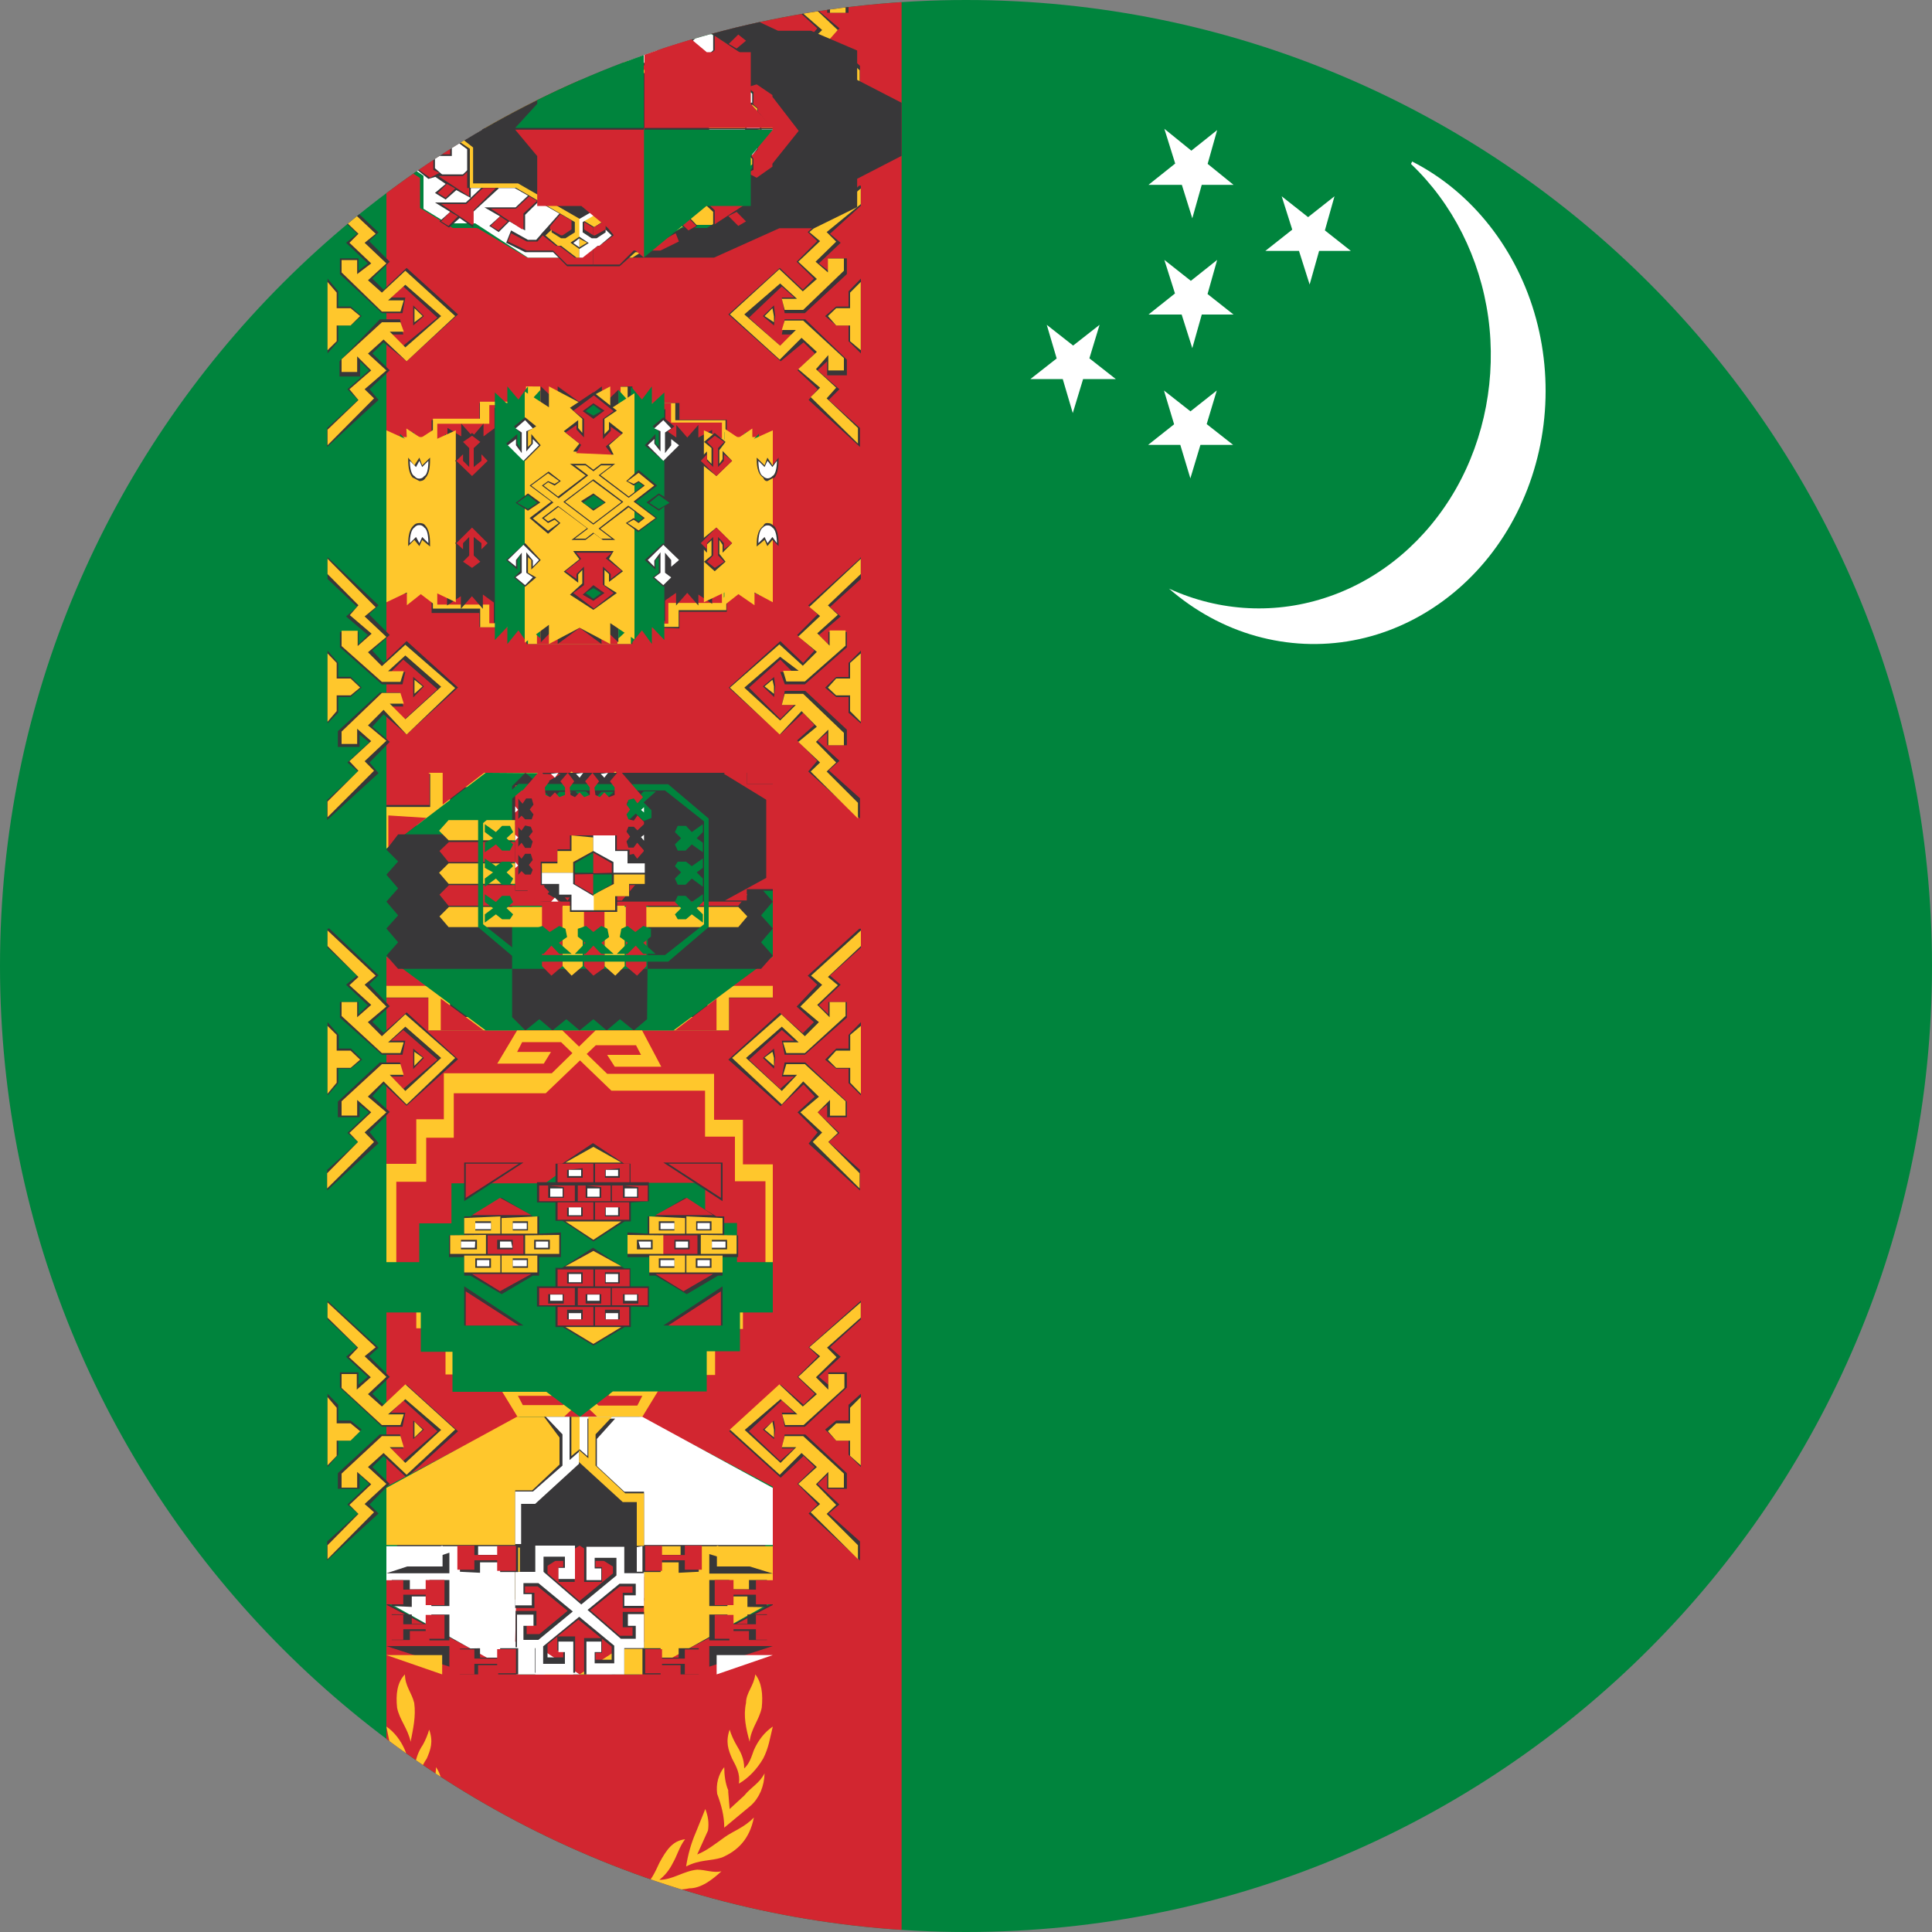 <svg width="15" height="15" viewBox="0 0 15 15" fill="none" xmlns="http://www.w3.org/2000/svg">
<rect x="0" y="0" width="15" height="15" fill="#808080" stroke="none"/>
<g clip-path="url(#clip0_24_10552)">
<path d="M0 0H20V15H0V0Z" fill="#00843D"/>
<path d="M10.964 1.254C11.194 1.371 11.399 1.541 11.565 1.752C11.73 1.962 11.854 2.209 11.926 2.475C11.998 2.741 12.018 3.021 11.984 3.297C11.95 3.572 11.863 3.836 11.729 4.072C11.595 4.308 11.416 4.51 11.205 4.665C10.994 4.82 10.756 4.925 10.505 4.972C10.254 5.019 9.998 5.007 9.751 4.938C9.505 4.869 9.275 4.743 9.076 4.57C9.471 4.751 9.912 4.773 10.32 4.631C10.728 4.49 11.076 4.194 11.303 3.797C11.529 3.4 11.618 2.927 11.555 2.465C11.491 2.003 11.278 1.58 10.955 1.273L10.964 1.254ZM9.257 2.703L9.45 2.018L8.917 2.442H9.577L9.04 2.018L9.257 2.703ZM9.257 1.695L9.45 1.01L8.917 1.435H9.577L9.04 1L9.257 1.695ZM10.168 2.209L10.361 1.524L9.824 1.948H10.488L9.951 1.524L10.168 2.209ZM8.329 3.207L8.537 2.522L8 2.943H8.663L8.127 2.522L8.329 3.207ZM9.242 3.714L9.447 3.032L8.914 3.454H9.574L9.037 3.032L9.242 3.714Z" fill="white"/>
<path d="M3 0H7V15H3V0Z" fill="#D22630"/>
<path d="M3.546 -0.335H3.412L3.147 -0.093L3.051 -0.201H3.147L3.122 -0.297H2.965L2.639 -0.01V0.112H2.799V0.016L2.869 0.086L2.7 0.233L2.78 0.304L2.54 0.521V0.681L2.939 0.313L2.869 0.23L3.026 0.083L2.891 -0.048L2.978 -0.144L3.157 0.022L3.546 -0.335ZM2.556 -0.335V-0.057L2.636 -0.144V-0.262H2.732L2.821 -0.335H2.556ZM3.278 -0.335H3.182L3.195 -0.262L3.278 -0.335Z" fill="#383739"/>
<path d="M3.534 -0.335H3.412L3.157 -0.093L3.039 -0.214H3.147L3.122 -0.3H2.978L2.662 0.003V0.099H2.783V-0.022L2.892 0.086L2.722 0.233L2.796 0.304L2.553 0.546V0.668L2.917 0.304L2.844 0.233L3.013 0.086L2.869 -0.045L2.991 -0.153L3.157 0.016L3.521 -0.335H3.534ZM2.543 -0.335V-0.07L2.614 -0.153V-0.275H2.722L2.796 -0.335H2.543ZM3.266 -0.335H3.208V-0.288L3.266 -0.335Z" fill="#FFC72C"/>
<path d="M2.543 1.441V1.597L2.773 1.815L2.687 1.885L2.856 2.045L2.783 2.102V2.006H2.639V2.128L2.965 2.431H3.125L3.147 2.31H3.035L3.131 2.224L3.396 2.466L3.131 2.684L3.035 2.597H3.131L3.106 2.479H2.949L2.636 2.805V2.923H2.796V2.805L2.866 2.875L2.697 3.022L2.78 3.105L2.54 3.323V3.47L2.939 3.105L2.869 3.022L3.026 2.875L2.891 2.744L2.978 2.658L3.157 2.805L3.556 2.441L3.157 2.08L2.978 2.249L2.891 2.163L3.026 2.032L2.866 1.872L2.939 1.805L2.556 1.441H2.543ZM2.543 2.163V2.744L2.626 2.649V2.527H2.722L2.808 2.454L2.722 2.38H2.626V2.262L2.543 2.163ZM3.208 2.371V2.527L3.291 2.454L3.208 2.371Z" fill="#383739"/>
<path d="M2.543 1.463V1.585L2.783 1.815L2.713 1.885L2.882 2.045L2.773 2.128V2.019H2.652V2.115L2.965 2.419H3.109L3.135 2.332H3.013L3.147 2.211L3.425 2.454L3.147 2.697L3.026 2.575H3.135L3.109 2.502H2.965L2.652 2.789V2.888H2.773V2.767L2.882 2.876L2.713 3.022L2.783 3.106L2.543 3.336V3.457L2.904 3.093L2.831 3.022L3 2.876L2.857 2.745L2.978 2.636L3.157 2.805L3.534 2.454L3.147 2.102L2.965 2.272L2.857 2.176L3 2.045L2.831 1.885L2.917 1.815L2.543 1.463ZM2.543 2.189V2.719L2.614 2.649V2.527H2.722L2.796 2.454L2.722 2.393H2.614V2.272L2.543 2.189ZM3.218 2.393V2.502L3.281 2.454L3.218 2.393Z" fill="#FFC72C"/>
<path d="M2.543 4.326V4.495L2.773 4.712L2.687 4.786L2.856 4.93L2.783 5.003V4.907H2.639V5.025L2.965 5.313H3.125L3.147 5.217H3.035L3.131 5.121L3.396 5.351L3.131 5.594L3.035 5.485H3.131L3.106 5.377H2.949L2.623 5.677V5.799H2.792V5.703L2.866 5.763L2.697 5.92L2.78 5.99L2.54 6.211V6.367L2.939 6.003L2.869 5.92L3.026 5.76L2.891 5.642L2.978 5.546L3.157 5.703L3.556 5.338L3.157 4.977L2.978 5.147L2.891 5.051L3.026 4.93L2.866 4.77L2.939 4.699L2.556 4.338L2.543 4.326ZM2.543 5.051V5.616L2.626 5.533V5.412H2.722L2.808 5.338L2.722 5.255H2.626V5.147L2.543 5.051ZM3.208 5.255V5.415L3.291 5.329L3.208 5.255Z" fill="#383739"/>
<path d="M2.543 4.338V4.457L2.783 4.699L2.716 4.776L2.885 4.92L2.777 5.016V4.897H2.652V5.016L2.965 5.294H3.109L3.135 5.211H3.013L3.147 5.089L3.425 5.332L3.147 5.584L3.026 5.463H3.135L3.109 5.38H2.965L2.652 5.68V5.776H2.773V5.658L2.882 5.754L2.713 5.91L2.783 5.984L2.543 6.223V6.345L2.904 5.984L2.831 5.91L3 5.751L2.857 5.632L2.978 5.511L3.157 5.703L3.534 5.342L3.147 5.006L2.965 5.172L2.857 5.064L3 4.945L2.831 4.786L2.917 4.715L2.543 4.338ZM2.543 5.06V5.604L2.614 5.521V5.399H2.722L2.796 5.338L2.722 5.268H2.614V5.147L2.543 5.073V5.06ZM3.218 5.278V5.386L3.281 5.329L3.218 5.278Z" fill="#FFC72C"/>
<path d="M2.543 7.211V7.358L2.773 7.575L2.687 7.645L2.856 7.805L2.783 7.875V7.78H2.639V7.901L2.965 8.189H3.125L3.147 8.08H3.035L3.131 7.997L3.396 8.227L3.131 8.454L3.035 8.358H3.131L3.106 8.249H2.949L2.623 8.553V8.674H2.792V8.578L2.866 8.636L2.697 8.796L2.78 8.866L2.54 9.083V9.243L2.939 8.876L2.869 8.789L3.026 8.633L2.891 8.511L2.978 8.415L3.157 8.585L3.556 8.224L3.157 7.86L2.978 8.019L2.891 7.933L3.026 7.812L2.866 7.642L2.939 7.572L2.556 7.208L2.543 7.211ZM2.543 7.936V8.505L2.626 8.409V8.297H2.722L2.812 8.227L2.725 8.141H2.63V8.035L2.543 7.936ZM3.208 8.141V8.3L3.291 8.214L3.208 8.141Z" fill="#383739"/>
<path d="M2.543 7.224V7.345L2.783 7.585L2.713 7.649L2.882 7.802L2.773 7.898V7.78H2.652V7.888L2.965 8.176H3.109L3.134 8.093H3.013L3.147 7.971L3.425 8.214L3.147 8.47L3.026 8.345H3.134L3.109 8.262H2.965L2.652 8.55V8.661H2.773V8.54L2.882 8.636L2.713 8.796L2.78 8.866L2.54 9.109V9.227L2.904 8.866L2.831 8.792L3 8.636L2.856 8.514L2.978 8.396L3.157 8.575L3.534 8.214L3.147 7.875L2.965 8.045L2.856 7.936L3 7.815L2.831 7.645L2.917 7.575L2.543 7.224ZM2.543 7.949V8.492L2.614 8.406V8.291H2.722L2.796 8.227L2.722 8.157H2.614V8.035L2.543 7.965V7.949ZM3.217 8.166V8.275L3.281 8.211L3.217 8.166Z" fill="#FFC72C"/>
<path d="M2.543 10.099V10.243L2.773 10.46L2.687 10.534L2.856 10.69L2.783 10.751V10.655H2.639V10.773L2.965 11.077H3.125L3.147 10.968H3.035L3.131 10.872L3.396 11.112L3.131 11.342L3.035 11.246H3.131L3.106 11.137H2.949L2.623 11.438V11.559H2.792V11.451L2.866 11.521L2.697 11.681L2.78 11.751L2.54 11.968V12.115L2.939 11.751L2.869 11.681L3.026 11.521L2.891 11.39L2.978 11.304L3.157 11.473L3.556 11.112L3.157 10.751L2.978 10.907L2.891 10.821L3.026 10.69L2.866 10.53L2.939 10.463L2.543 10.099ZM2.543 10.821V11.39L2.626 11.294V11.185H2.722L2.808 11.099L2.722 11.029H2.626V10.907L2.543 10.821ZM3.208 11.029V11.173L3.291 11.099L3.208 11.029Z" fill="#383739"/>
<path d="M2.543 10.112V10.23L2.78 10.463L2.71 10.537L2.879 10.693L2.77 10.789V10.668H2.652V10.776L2.965 11.064H3.109L3.135 10.981H3.013L3.147 10.863L3.425 11.102L3.147 11.358L3.026 11.236H3.135L3.109 11.15H2.965L2.652 11.441V11.55H2.773V11.428L2.882 11.524L2.713 11.684L2.783 11.754L2.543 11.997V12.105L2.904 11.741L2.831 11.677L3 11.521L2.857 11.39L2.978 11.281L3.157 11.45L3.534 11.099L3.147 10.748L2.965 10.92L2.857 10.824L3 10.69L2.831 10.53L2.917 10.46L2.543 10.112ZM2.543 10.834V11.377L2.614 11.303V11.185H2.722L2.796 11.112L2.722 11.051H2.614V10.93L2.543 10.847V10.834ZM3.218 11.038V11.16L3.281 11.099L3.218 11.038Z" fill="#FFC72C"/>
<path d="M5.671 -0.335H5.815L6.057 -0.093L6.179 -0.214H6.083L6.105 -0.31H6.262L6.588 -0.022V0.099H6.422V0.003L6.348 0.077L6.518 0.22L6.434 0.294L6.677 0.511V0.668L6.275 0.304L6.345 0.22L6.188 0.077L6.323 -0.057L6.236 -0.153L6.057 0.026L5.671 -0.335ZM6.684 -0.335V-0.057L6.588 -0.144V-0.262H6.492L6.406 -0.335H6.684ZM5.923 -0.335H6.019L6.01 -0.262L5.923 -0.335Z" fill="#383739"/>
<path d="M5.693 -0.335H5.789L6.07 -0.093L6.188 -0.214H6.08L6.105 -0.3H6.249L6.565 0.003V0.099H6.444V-0.022L6.348 0.086L6.504 0.233L6.431 0.316L6.674 0.546V0.668L6.31 0.304L6.383 0.233L6.214 0.086L6.357 -0.045L6.236 -0.153L6.08 0.026L5.687 -0.335H5.693ZM6.683 -0.335V-0.07L6.6 -0.153V-0.275H6.492L6.428 -0.335H6.683ZM5.936 -0.335H6.009V-0.288L5.936 -0.335Z" fill="#FFC72C"/>
<path d="M6.684 1.441V1.597L6.444 1.815L6.527 1.885L6.358 2.045L6.431 2.102V2.006H6.575V2.128L6.249 2.431H6.092L6.07 2.31H6.166L6.07 2.224L5.815 2.466L6.057 2.684L6.166 2.597H6.07L6.092 2.479H6.252L6.575 2.792V2.914H6.422V2.805L6.348 2.875L6.517 3.022L6.434 3.105L6.677 3.323V3.47L6.278 3.105L6.348 3.022L6.192 2.875L6.326 2.744L6.239 2.658L6.061 2.805L5.655 2.441L6.054 2.08L6.233 2.249L6.319 2.163L6.185 2.032L6.345 1.872L6.271 1.802L6.671 1.441H6.684ZM6.684 2.163V2.744L6.588 2.649V2.527H6.492L6.406 2.454L6.492 2.38H6.588V2.262L6.684 2.163ZM6.009 2.371L6.019 2.454L6.009 2.527L5.923 2.454L6.009 2.371Z" fill="#383739"/>
<path d="M6.683 1.463V1.585L6.418 1.802L6.492 1.876L6.332 2.032L6.428 2.115V2.007H6.552V2.102L6.236 2.406H6.092L6.07 2.32H6.188L6.057 2.201L5.779 2.441L6.057 2.684L6.179 2.562H6.07L6.092 2.489H6.236L6.552 2.78V2.876H6.431V2.757L6.335 2.866L6.492 3.01L6.418 3.093L6.661 3.323V3.444L6.294 3.083L6.367 3.01L6.198 2.866L6.342 2.732L6.223 2.623L6.054 2.792L5.667 2.441L6.051 2.09L6.233 2.262L6.342 2.166L6.198 2.032L6.367 1.872L6.284 1.802L6.683 1.463ZM6.683 2.189V2.719L6.6 2.649V2.527H6.492L6.428 2.454L6.492 2.393H6.6V2.272L6.683 2.189ZM5.997 2.393L6.009 2.457V2.502L5.936 2.454L5.997 2.393Z" fill="#FFC72C"/>
<path d="M6.684 4.326V4.495L6.444 4.713L6.527 4.786L6.358 4.93L6.431 5.003V4.907H6.575V5.026L6.249 5.313H6.093L6.058 5.217H6.153L6.058 5.121L5.815 5.339L6.058 5.582L6.166 5.473H6.07L6.093 5.364H6.252L6.575 5.665V5.786H6.422V5.69L6.348 5.751L6.518 5.907L6.435 5.981L6.677 6.198V6.355L6.275 5.99L6.345 5.907L6.189 5.748L6.323 5.629L6.236 5.534L6.058 5.703L5.658 5.339L6.058 4.978L6.236 5.147L6.323 5.051L6.189 4.93L6.348 4.77L6.275 4.7L6.674 4.339L6.684 4.326ZM6.684 5.051V5.617L6.588 5.534V5.412H6.492L6.406 5.339L6.492 5.256H6.588V5.147L6.684 5.051ZM6.01 5.256L6.019 5.329L6.01 5.412L5.923 5.329L6.01 5.256Z" fill="#383739"/>
<path d="M6.683 4.339V4.457L6.428 4.7L6.505 4.773L6.345 4.917L6.441 5.013V4.895H6.565V5.013L6.249 5.291H6.105L6.08 5.208H6.201L6.057 5.099L5.779 5.339L6.057 5.594L6.179 5.473H6.07L6.092 5.387H6.236L6.552 5.69V5.786H6.431V5.665L6.335 5.76L6.492 5.92L6.418 5.99L6.661 6.233V6.355L6.294 5.99L6.367 5.92L6.198 5.76L6.342 5.642L6.223 5.521L6.054 5.703L5.667 5.339L6.051 5.003L6.233 5.169L6.342 5.061L6.198 4.942L6.367 4.783L6.284 4.712L6.683 4.339ZM6.683 5.061V5.604L6.6 5.521V5.399H6.492L6.428 5.339L6.492 5.268H6.6V5.147L6.683 5.073V5.061ZM5.997 5.278L6.009 5.329V5.387L5.936 5.329L5.997 5.278Z" fill="#FFC72C"/>
<path d="M6.684 7.211V7.358L6.444 7.575L6.527 7.645L6.358 7.805L6.431 7.875V7.78H6.575V7.901L6.249 8.189H6.092L6.07 8.08H6.166L6.07 7.997L5.815 8.227L6.057 8.454L6.166 8.358H6.07L6.092 8.249H6.252L6.575 8.553V8.674H6.422V8.578L6.348 8.636L6.517 8.796L6.434 8.866L6.677 9.083V9.243L6.278 8.879L6.348 8.792L6.192 8.636L6.326 8.514L6.239 8.419L6.061 8.588L5.655 8.227L6.054 7.863L6.233 8.022L6.319 7.936L6.185 7.815L6.345 7.645L6.271 7.575L6.671 7.211H6.684ZM6.684 7.936V8.505L6.588 8.409V8.297H6.492L6.406 8.227L6.492 8.141H6.588V8.035L6.684 7.936ZM6.009 8.141L6.019 8.214L6.009 8.297L5.923 8.214L6.009 8.141Z" fill="#383739"/>
<path d="M6.684 7.224V7.345L6.428 7.585L6.505 7.649L6.345 7.802L6.441 7.898V7.78H6.565V7.888L6.249 8.176H6.105L6.08 8.093H6.201L6.07 7.971L5.792 8.214L6.07 8.47L6.188 8.345H6.08L6.105 8.262H6.249L6.565 8.55V8.662H6.444V8.54L6.348 8.636L6.505 8.796L6.431 8.866L6.674 9.109V9.227L6.31 8.866L6.383 8.793L6.214 8.636L6.358 8.515L6.236 8.396L6.07 8.575L5.684 8.214L6.067 7.876L6.249 8.045L6.358 7.936L6.214 7.815L6.383 7.646L6.297 7.575L6.684 7.224ZM6.684 7.949V8.492L6.601 8.406V8.291H6.492L6.428 8.227L6.492 8.157H6.601V8.035L6.684 7.965V7.949ZM5.997 8.166L6.009 8.214V8.275L5.936 8.211L5.997 8.166Z" fill="#FFC72C"/>
<path d="M6.684 10.099V10.243L6.444 10.46L6.527 10.534L6.358 10.69L6.431 10.751V10.655H6.575V10.773L6.249 11.077H6.092L6.07 10.968H6.166L6.07 10.872L5.814 11.112L6.057 11.342L6.166 11.246H6.07L6.092 11.137H6.252L6.575 11.438V11.559H6.422V11.451L6.348 11.521L6.517 11.681L6.434 11.751L6.677 11.968V12.115L6.278 11.751L6.348 11.681L6.191 11.521L6.326 11.39L6.239 11.304L6.061 11.473L5.661 11.112L6.061 10.751L6.239 10.907L6.326 10.821L6.191 10.69L6.351 10.53L6.278 10.46L6.684 10.099ZM6.684 10.821V11.39L6.588 11.294V11.185H6.492L6.406 11.099L6.492 11.029H6.588V10.907L6.684 10.821ZM6.009 11.029L6.019 11.099L6.009 11.173L5.923 11.099L6.009 11.029Z" fill="#383739"/>
<path d="M6.683 10.112V10.23L6.421 10.463L6.495 10.537L6.335 10.693L6.431 10.789V10.668H6.556V10.776L6.239 11.064H6.096L6.073 10.981H6.191L6.06 10.863L5.782 11.102L6.06 11.358L6.182 11.236H6.07L6.092 11.15H6.236L6.552 11.441V11.55H6.431V11.428L6.335 11.524L6.492 11.684L6.418 11.754L6.661 11.997V12.105L6.294 11.741L6.367 11.677L6.198 11.521L6.342 11.39L6.223 11.281L6.054 11.45L5.667 11.099L6.051 10.748L6.233 10.92L6.342 10.824L6.198 10.69L6.367 10.53L6.284 10.46L6.683 10.112ZM6.683 10.834V11.377L6.6 11.303V11.185H6.492L6.428 11.112L6.492 11.051H6.6V10.93L6.683 10.847V10.834ZM5.997 11.038L6.009 11.102V11.16L5.936 11.099L5.997 11.038Z" fill="#FFC72C"/>
<path d="M3.083 13.259C3.102 13.353 3.166 13.419 3.188 13.523C3.208 13.419 3.23 13.325 3.216 13.222C3.197 13.142 3.144 13.09 3.144 13C3.083 13.062 3.072 13.156 3.083 13.259ZM3.072 13.654C3.124 13.739 3.193 13.806 3.271 13.848C3.249 13.772 3.271 13.716 3.313 13.654C3.343 13.585 3.366 13.523 3.332 13.429C3.32 13.471 3.303 13.511 3.283 13.547C3.247 13.599 3.225 13.662 3.219 13.73C3.177 13.692 3.166 13.64 3.144 13.588C3.111 13.511 3.061 13.447 3 13.405C3.019 13.495 3.028 13.574 3.072 13.654ZM3.355 13.914L3.332 14.045L3.219 13.941C3.166 13.872 3.102 13.848 3.061 13.768C3.062 13.817 3.071 13.865 3.09 13.909C3.108 13.952 3.134 13.989 3.166 14.017L3.388 14.19C3.377 14.097 3.407 14.017 3.427 13.927C3.433 13.891 3.433 13.853 3.426 13.817C3.419 13.781 3.405 13.748 3.385 13.72C3.385 13.782 3.366 13.848 3.355 13.9V13.914ZM3.501 14.214L3.584 14.398C3.512 14.37 3.449 14.318 3.377 14.266C3.302 14.214 3.219 14.19 3.144 14.111C3.161 14.185 3.193 14.253 3.237 14.308C3.281 14.362 3.336 14.402 3.396 14.422C3.49 14.45 3.562 14.436 3.668 14.491C3.654 14.4 3.63 14.311 3.596 14.228L3.532 14.045C3.516 14.069 3.505 14.097 3.5 14.127C3.495 14.157 3.495 14.188 3.501 14.218V14.214ZM3.773 14.464C3.8 14.517 3.835 14.562 3.878 14.595C3.773 14.595 3.69 14.526 3.584 14.516C3.524 14.516 3.46 14.543 3.396 14.529C3.479 14.595 3.554 14.661 3.645 14.661C3.762 14.685 3.878 14.661 4.014 14.661C3.958 14.608 3.911 14.541 3.878 14.464C3.825 14.36 3.773 14.291 3.679 14.28L3.784 14.464H3.773ZM4.141 14.671C3.961 14.713 3.784 14.765 3.596 14.765C3.793 14.867 4.013 14.872 4.213 14.778C4.319 14.737 4.413 14.699 4.496 14.709C4.62 14.709 4.767 14.789 4.936 15L5 14.934C4.882 14.812 4.744 14.724 4.595 14.678C4.446 14.633 4.291 14.63 4.141 14.671Z" fill="#FFC72C"/>
<path d="M3.358 1.388L3 1.215V0.798L3.358 0.62V0.392L3.679 0.239H3.949L4.456 0H5.53L6.041 0.239H6.297L6.655 0.392V0.62L7 0.798V1.21L6.655 1.388V1.608L6.321 1.772H6.051L5.544 2H4.47L3.959 1.772H3.703L3.345 1.608L3.358 1.388Z" fill="#383739"/>
<path d="M4.093 0L3.709 0.241H3.515L3.261 0.399V0.62L3 0.798V1.213L3.261 1.382V1.615L3.515 1.77H3.706L4.093 2H4.907L5.294 1.77H5.488L5.739 1.615V1.382L6 1.216V0.798L5.739 0.618V0.399L5.488 0.241H5.294L4.907 0H4.093ZM4.113 0.094H4.887L5.276 0.327H5.468L5.662 0.44V0.67L5.923 0.85V1.163L5.652 1.341V1.562L5.468 1.687H5.276L4.887 1.917H4.113L3.727 1.69H3.532L3.338 1.565V1.343L3.077 1.163V0.85L3.348 0.67V0.443L3.543 0.33H3.735L4.113 0.094Z" fill="#00843D"/>
<path d="M4.5 1.006V0H4.09L3.688 0.266H3.484L3.277 0.382V0.636L3 0.835V0.997H4.5V2H4.91L5.323 1.746H5.527L5.712 1.621V1.364L6 1.168V1.006H4.5Z" fill="#FFC72C"/>
<path d="M3 1.008V1.169L3.288 1.365V1.621L3.473 1.734H3.69L4.098 2H4.5V0.998H6V0.837L5.712 0.638V0.409L5.527 0.266H5.323L4.91 0H4.503V1.008H3Z" fill="white"/>
<path d="M3.569 0.342L3.486 0.255L3.412 0.303L3.495 0.39L3.377 0.45H3.617L3.808 0.642L3.872 0.568L3.677 0.39V0.268L3.569 0.342Z" fill="#383739"/>
<path d="M3.955 0.303L3.872 0.233L3.799 0.281L3.882 0.351L3.761 0.415H4.003L4.195 0.607L4.259 0.533L4.077 0.351V0.233L3.955 0.303ZM3.543 0.546L3.46 0.473L3.377 0.536L3.46 0.607L3.352 0.667H3.594L3.786 0.859L3.847 0.786L3.655 0.607V0.485L3.543 0.546Z" fill="#383739"/>
<path d="M4.607 -0.035H4.403L4.294 0.06H4.077L3.93 0.147L3.968 0.233L4.099 0.159H4.163L4.377 0.402L4.607 0.268V-0.035Z" fill="#383739"/>
<path d="M3.482 0.268L3.556 0.341L3.495 0.377L3.425 0.316L3.482 0.268ZM3.677 0.294V0.389L3.859 0.568L3.811 0.619L3.62 0.437H3.425L3.664 0.278L3.677 0.294ZM3.869 0.242L3.942 0.306L3.882 0.351L3.811 0.281L3.869 0.242ZM4.064 0.242V0.367L4.246 0.536L4.198 0.597L4.006 0.393H3.811L4.051 0.246L4.064 0.242Z" fill="#D22630"/>
<path d="M3.46 0.495L3.534 0.559L3.47 0.594L3.399 0.533L3.46 0.495ZM3.642 0.495V0.623L3.834 0.789L3.786 0.84L3.594 0.658H3.403L3.642 0.495ZM4.607 -0.035H4.403L4.294 0.086H4.09L3.943 0.15L3.968 0.22L4.09 0.144H4.173L4.364 0.386L4.607 0.265V-0.035Z" fill="#D22630"/>
<path d="M3.569 1.693L3.486 1.767L3.412 1.719L3.495 1.645L3.377 1.572H3.617L3.808 1.39L3.872 1.463L3.674 1.645V1.767L3.569 1.693Z" fill="#383739"/>
<path d="M3.955 1.719L3.872 1.802L3.799 1.754L3.882 1.68L3.761 1.61H4.003L4.195 1.428L4.259 1.489L4.077 1.668V1.789L3.955 1.719ZM3.543 1.476L3.46 1.549L3.377 1.498L3.46 1.428L3.352 1.354H3.594L3.786 1.172L3.847 1.236L3.655 1.415V1.537L3.543 1.476Z" fill="#383739"/>
<path d="M4.607 2.067H4.403L4.294 1.958H4.077L3.93 1.885L3.968 1.789L4.099 1.862H4.163L4.377 1.62L4.62 1.767L4.607 2.067Z" fill="#383739"/>
<path d="M3.482 1.754L3.556 1.68L3.495 1.645L3.425 1.719L3.482 1.754ZM3.677 1.741V1.632L3.859 1.45L3.811 1.402L3.62 1.584H3.425L3.664 1.744L3.677 1.741ZM3.869 1.789L3.942 1.719L3.882 1.68L3.811 1.754L3.869 1.789ZM4.064 1.776V1.658L4.246 1.489L4.198 1.441L4.006 1.62H3.811L4.051 1.779L4.064 1.776Z" fill="#D22630"/>
<path d="M3.46 1.536L3.534 1.463L3.47 1.428L3.399 1.498L3.46 1.536ZM3.642 1.524V1.415L3.834 1.233L3.786 1.185L3.594 1.367H3.403L3.642 1.524ZM4.607 2.054H4.403L4.294 1.945H4.09L3.943 1.875L3.968 1.811L4.09 1.875H4.173L4.377 1.632L4.607 1.767V2.054Z" fill="#D22630"/>
<path d="M3.435 0.677L3.339 0.645L3.208 0.728V0.75L3 1.016L3.208 1.271V1.294L3.326 1.389L3.435 1.357L3.377 1.306V1.233L3.399 1.211H3.508V0.824H3.387L3.377 0.798V0.719L3.435 0.677Z" fill="#383739"/>
<path d="M3.217 0.738L3.339 0.655L3.412 0.677L3.364 0.715V0.799L3.386 0.837H3.495V1.198H3.386L3.364 1.233V1.319L3.412 1.342L3.339 1.38L3.217 1.294V1.271L3.013 1.016L3.217 0.751V0.738Z" fill="#D22630"/>
<path d="M5.645 0.342L5.732 0.255L5.802 0.303L5.732 0.39L5.827 0.45H5.597L5.406 0.642L5.342 0.568L5.537 0.39V0.268L5.645 0.342Z" fill="#383739"/>
<path d="M5.258 0.303L5.345 0.233L5.415 0.281L5.345 0.351L5.44 0.415H5.207L5.016 0.607L4.952 0.533L5.147 0.351V0.233L5.258 0.303ZM5.671 0.546L5.754 0.473L5.84 0.536L5.754 0.607L5.862 0.667H5.623L5.44 0.872L5.38 0.798L5.571 0.619V0.495L5.671 0.546Z" fill="#383739"/>
<path d="M4.607 -0.035H4.811L4.933 0.06H5.137L5.297 0.147L5.259 0.233L5.115 0.159H5.054L4.837 0.402L4.607 0.268V-0.035Z" fill="#383739"/>
<path d="M5.732 0.268L5.658 0.341L5.719 0.377L5.792 0.316L5.732 0.268ZM5.549 0.294V0.389L5.358 0.568L5.406 0.619L5.597 0.437H5.789L5.549 0.278V0.294ZM5.332 0.242L5.259 0.306L5.323 0.351L5.393 0.281L5.332 0.242ZM5.15 0.242V0.367L4.971 0.536L5.019 0.597L5.211 0.393H5.402L5.163 0.246L5.15 0.242Z" fill="#D22630"/>
<path d="M5.754 0.495L5.684 0.559L5.741 0.594L5.815 0.533L5.754 0.495ZM5.575 0.495V0.623L5.38 0.789L5.428 0.84L5.62 0.658H5.815L5.575 0.495ZM4.607 -0.032H4.811L4.92 0.089H5.128L5.271 0.153L5.246 0.223L5.128 0.15H5.054L4.837 0.393L4.607 0.271V-0.032Z" fill="#D22630"/>
<path d="M5.645 1.693L5.732 1.767L5.802 1.719L5.732 1.645L5.827 1.572H5.597L5.406 1.39L5.342 1.463L5.537 1.645V1.767L5.645 1.693Z" fill="#383739"/>
<path d="M5.258 1.719L5.345 1.802L5.415 1.754L5.345 1.68L5.44 1.61H5.207L5.016 1.428L4.952 1.489L5.147 1.668V1.789L5.258 1.719ZM5.671 1.476L5.75 1.549L5.837 1.498L5.75 1.428L5.859 1.354H5.623L5.431 1.172L5.367 1.236L5.559 1.415V1.537L5.671 1.476Z" fill="#383739"/>
<path d="M4.607 2.067H4.811L4.933 1.958H5.137L5.297 1.885L5.259 1.789L5.115 1.862H5.054L4.837 1.62L4.607 1.767V2.067Z" fill="#383739"/>
<path d="M5.732 1.754L5.655 1.677L5.719 1.645L5.792 1.719L5.732 1.754ZM5.549 1.741V1.632L5.358 1.45L5.406 1.402L5.597 1.584H5.789L5.549 1.741ZM5.345 1.789L5.272 1.719L5.332 1.68L5.406 1.754L5.345 1.789ZM5.163 1.776V1.658L4.971 1.498L5.016 1.453L5.208 1.636H5.399L5.16 1.795L5.163 1.776Z" fill="#D22630"/>
<path d="M5.754 1.536L5.684 1.463L5.741 1.428L5.815 1.498L5.754 1.536ZM5.575 1.524V1.415L5.38 1.233L5.428 1.185L5.62 1.367H5.815L5.575 1.524ZM4.607 2.054H4.811L4.92 1.945H5.128L5.271 1.875L5.246 1.811L5.128 1.875H5.054L4.837 1.632L4.607 1.767V2.054Z" fill="#D22630"/>
<path d="M5.78 0.677L5.875 0.645L6.01 0.728V0.75L6.214 1.016L6.01 1.271V1.294L5.888 1.389L5.78 1.357L5.84 1.306V1.233L5.815 1.211H5.706V0.824H5.827L5.84 0.798V0.719L5.78 0.677Z" fill="#383739"/>
<path d="M5.997 0.738L5.875 0.655L5.802 0.677L5.85 0.715V0.799L5.827 0.837H5.719V1.198H5.827L5.85 1.233V1.319L5.802 1.342L5.875 1.38L5.997 1.294V1.271L6.201 1.016L5.997 0.751V0.738Z" fill="#D22630"/>
<path d="M3.167 1.193L3.12 1.147V1.129L3 0.989L3.12 0.853V0.825L3.167 0.78L3.274 0.862H3.211L3.296 0.941H3.485L3.643 0.825V0.528H4.012L4.453 0.264V0.197L4.38 0.161L4.298 0.222V0.252L4.235 0.173L4.358 0.082L4.487 0H4.535L4.654 0.082H4.68L4.799 0.173L4.736 0.252L4.727 0.222L4.642 0.161H4.62L4.547 0.206V0.279L4.988 0.543H5.37V0.841L5.512 0.956H5.701L5.786 0.877H5.738L5.833 0.795L5.883 0.841V0.865L6 1.002L5.883 1.138V1.162L5.833 1.208L5.738 1.129H5.786L5.704 1.047H5.515L5.37 1.162V1.46H4.976L4.535 1.712V1.781L4.607 1.827H4.62L4.702 1.781V1.748L4.765 1.827L4.654 1.909H4.642L4.513 2H4.462L4.342 1.909H4.317L4.201 1.818L4.27 1.748V1.781L4.355 1.827H4.368L4.437 1.781V1.712L3.996 1.46H3.627V1.159L3.473 1.044H3.284L3.202 1.129H3.262L3.167 1.193Z" fill="#383739"/>
<path d="M4.498 1.853L4.559 1.884L4.498 1.92V1.853ZM4.356 1.908L4.476 2H4.498V1.933L4.429 1.884L4.502 1.835V1.7L4.022 1.424H3.673V1.145L3.495 1.005H3.219L3.156 1.087L3.086 1.005H3L3.117 1.133V1.155L3.156 1.204L3.225 1.142H3.194V1.133L3.276 1.041H3.479L3.648 1.155V1.458H4.006L4.463 1.724V1.804L4.39 1.85H4.356L4.283 1.804V1.783L4.235 1.828L4.33 1.908H4.356ZM3.156 0.937L3.203 0.995H3.095L3.156 0.937ZM4.498 0.092L4.451 0.126L4.498 0.159V0.092ZM5.794 1.017L5.841 1.063L5.905 1.005L5.794 1.017ZM4.641 0.092L4.524 0H4.498V0.067L4.571 0.129L4.498 0.172V0.291L4.978 0.567H5.327V0.87L5.508 0.995H5.784L5.841 0.925L5.914 0.995H6L5.879 0.879V0.842L5.841 0.812L5.771 0.867H5.806L5.724 0.971H5.517L5.362 0.855V0.542H4.981L4.537 0.288V0.208L4.606 0.159H4.641L4.714 0.208V0.23L4.762 0.172L4.667 0.092H4.641Z" fill="#FFC72C"/>
<path d="M4.498 1.92L4.451 1.887L4.498 1.85V1.92ZM3.203 1.005L3.156 1.066L3.092 1.005H3.203ZM4.641 1.908L4.524 2H4.498V1.933L4.571 1.887L4.498 1.838V1.7L4.978 1.424H5.327V1.145L5.508 1.005H5.784L5.841 1.087L5.914 1.005H6L5.879 1.133V1.155L5.841 1.204L5.771 1.142H5.806V1.133L5.724 1.041H5.517L5.362 1.155V1.458H4.981L4.524 1.724V1.804L4.594 1.85H4.632L4.702 1.804V1.783L4.749 1.828L4.654 1.908H4.641ZM5.841 0.937L5.794 0.995H5.902L5.841 0.937ZM4.356 0.092L4.476 0H4.498V0.067L4.425 0.129L4.498 0.172V0.291L4.019 0.567H3.67V0.87L3.492 0.986H3.216L3.152 0.916L3.083 0.986H3L3.117 0.87V0.836L3.156 0.799L3.225 0.861H3.194L3.276 0.962H3.479L3.648 0.845V0.545H4.006L4.476 0.291V0.211L4.403 0.162H4.365L4.292 0.211V0.233L4.244 0.175L4.34 0.095H4.365L4.356 0.092ZM4.498 0.172L4.559 0.138L4.498 0.104V0.172Z" fill="white"/>
<path d="M4.998 1.007V0L4.512 0.401H4.171V0.806L4 0.993H4.998V2L5.485 1.599H5.829V1.212L6 1.007H4.998Z" fill="#00843D"/>
<path d="M4 1.007L4.171 1.212V1.599H4.513L5 2V0.993H6L5.829 0.806V0.405H5.487L5.003 0V1.007H4Z" fill="#D22630"/>
<path d="M5.275 4.879V4.75H5.643V4.606H6V3.402H5.643V3.259H5.275V3.129H4.91V3H4.088V3.129H3.722V3.261H3.351V3.402H3V4.609H3.351V4.759H3.722V4.868H4.088V5H4.91V4.868L5.275 4.879Z" fill="#383739"/>
<path d="M4.084 3V3.119H3.726V3.251H3.361V3.393H3V4.595H3.361V4.725H3.728V4.87H4.098V5H4.902V4.867H5.269V4.737H5.639V4.592H6V3.393H5.633V3.263H5.243V3.13H4.873V3.003L4.084 3ZM4.193 3.098H4.79V3.228H5.157V3.361H5.527V3.503H5.897V4.497H5.527V4.65H5.157V4.757H4.79V4.89H4.182V4.757H3.815V4.65H3.445V4.506H3.086V3.514H3.447V3.37H3.817V3.228H4.185L4.193 3.098Z" fill="#FFC72C"/>
<path d="M3.799 4.839V4.694H3.395V4.548H3V3.452H3.395V3.29H3.799V3.145H4.194V3H4.818V3.132H5.21V3.281H5.605V3.439H6V4.535H5.605V4.681H5.189V4.842H4.794V5H4.169V4.839H3.799Z" fill="#D22630"/>
<path d="M3.936 3.25L3.839 3.164V3.325L3.754 3.388V3.289L3.669 3.388L3.581 3.289V3.388L3.474 3.322V3.46L3.4 3.535V3.45L3.292 3.522L3.207 3.45V3.535L3.108 3.46V3.897H3V4.12H3.108V4.553L3.204 4.478V4.576L3.301 4.491L3.397 4.576V4.478L3.471 4.553V4.701L3.578 4.629V4.727L3.664 4.629L3.749 4.727V4.616L3.834 4.678V4.839L3.933 4.75V4.862L4.029 4.764L4.114 4.862V4.741L4.199 4.813V4.987L4.33 4.852V5L4.5 4.875L4.67 5V4.862L4.801 4.987V4.826L4.886 4.75V4.862L4.971 4.764L5.078 4.862V4.741L5.164 4.826V4.662L5.249 4.603V4.701L5.336 4.603L5.422 4.701V4.616L5.529 4.688V4.544L5.603 4.468V4.566L5.711 4.481L5.796 4.57V4.471L5.895 4.544V4.123H6V3.91H5.895V3.476L5.799 3.552V3.46L5.699 3.535L5.603 3.46V3.548L5.529 3.473V3.338L5.422 3.397V3.299L5.336 3.397L5.251 3.299V3.397L5.166 3.338V3.174L5.067 3.263V3.151L4.982 3.25L4.874 3.151V3.263L4.801 3.187V3.026L4.673 3.151V3L4.503 3.125L4.33 3V3.125L4.199 3V3.164L4.114 3.236V3.125L4.029 3.223L3.933 3.125L3.936 3.25Z" fill="#383739"/>
<path d="M3.203 3.47V3.352L3.288 3.442L3.377 3.352V3.47L3.462 3.368V4.624L3.377 4.538V4.64L3.291 4.55L3.206 4.64V4.538L3.106 4.624V4.108H3V3.885H3.106V3.368L3.203 3.47ZM3.939 3L4.025 3.102L4.099 3V3.133L4.196 3.027V4.957L4.099 4.867V5L4.025 4.894L3.939 5V4.867L3.842 4.969V3.047L3.939 3.137V3ZM5.061 3L4.984 3.102L4.898 3V3.133L4.801 3.027V4.957L4.898 4.867V5L4.984 4.894L5.061 5V4.867L5.158 4.969V3.047L5.061 3.137V3ZM5.794 3.47V3.352L5.709 3.442L5.623 3.352V3.47L5.535 3.368V4.624L5.62 4.538V4.64L5.706 4.55L5.792 4.64V4.538L5.892 4.624V4.108H6V3.885H5.892V3.368L5.794 3.47Z" fill="#00843D"/>
<path d="M3.155 3.327L3.267 3.4L3.38 3.327V3.413L3.539 3.341V4.676L3.38 4.6V4.699L3.267 4.613L3.159 4.699V4.6L3 4.676V3.341L3.159 3.413L3.155 3.327ZM4.262 3.162L4.074 3.04V4.99L4.262 4.851V5L4.5 4.874L4.738 5V4.838L4.926 4.964V3.053L4.738 3.175V3L4.5 3.126L4.262 3V3.162ZM5.841 3.327L5.733 3.4L5.624 3.327V3.413L5.465 3.341V4.676L5.624 4.6V4.699L5.733 4.613L5.858 4.699V4.6L6 4.676V3.341L5.841 3.413V3.327Z" fill="#FFC72C"/>
<path d="M3.208 3.709L3.256 3.735C3.265 3.735 3.291 3.735 3.304 3.709C3.339 3.674 3.339 3.601 3.339 3.553L3.278 3.613L3.256 3.553L3.217 3.613L3.169 3.553C3.169 3.601 3.169 3.674 3.208 3.712V3.709ZM3.642 3.601L3.604 3.565V3.501L3.534 3.578L3.652 3.696L3.799 3.578L3.725 3.505V3.565L3.69 3.601V3.479L3.751 3.431L3.665 3.361L3.582 3.431L3.642 3.495V3.601ZM4.038 3.479L4.016 3.444V3.37L3.93 3.444L4.077 3.578L4.198 3.457L4.125 3.37V3.444L4.099 3.47V3.348L4.163 3.31L4.077 3.24L3.991 3.31L4.038 3.361V3.479Z" fill="#383739"/>
<path d="M3.256 3.578L3.278 3.626L3.326 3.578C3.326 3.636 3.316 3.687 3.294 3.696C3.289 3.702 3.284 3.707 3.277 3.711C3.27 3.714 3.263 3.716 3.256 3.716C3.248 3.716 3.241 3.714 3.234 3.711C3.228 3.707 3.222 3.702 3.217 3.696C3.195 3.687 3.182 3.636 3.182 3.578L3.23 3.626L3.256 3.578ZM4.086 3.348V3.505L4.137 3.444V3.409L4.185 3.457L4.064 3.578L3.943 3.457L4.006 3.409V3.457L4.051 3.518V3.358L4.003 3.326L4.077 3.262L4.137 3.326L4.086 3.348Z" fill="white"/>
<path d="M3.678 3.479V3.626L3.738 3.578V3.527L3.786 3.578L3.665 3.696L3.543 3.578L3.595 3.527V3.578L3.643 3.626V3.479L3.595 3.431L3.665 3.383L3.729 3.431L3.678 3.479Z" fill="#D22630"/>
<path d="M6.006 3.709L5.958 3.735C5.949 3.735 5.936 3.735 5.926 3.709C5.875 3.674 5.875 3.601 5.875 3.553L5.936 3.613L5.958 3.553L5.997 3.613L6.045 3.553C6.045 3.601 6.045 3.674 6.01 3.712L6.006 3.709ZM5.585 3.601L5.61 3.565V3.501L5.684 3.578L5.562 3.696L5.415 3.578L5.489 3.505V3.565L5.524 3.601V3.479L5.466 3.431L5.549 3.361L5.633 3.431L5.585 3.495V3.601ZM5.176 3.479L5.198 3.444V3.37L5.284 3.444L5.15 3.578L5.006 3.457L5.089 3.37V3.444L5.115 3.47V3.348L5.067 3.31L5.15 3.24L5.236 3.31L5.172 3.361L5.176 3.479Z" fill="#383739"/>
<path d="M5.959 3.578L5.936 3.626L5.888 3.578C5.888 3.636 5.901 3.687 5.923 3.696C5.928 3.702 5.934 3.706 5.94 3.709C5.946 3.712 5.953 3.714 5.96 3.714C5.967 3.714 5.974 3.712 5.98 3.709C5.987 3.706 5.992 3.702 5.997 3.696C6.019 3.687 6.032 3.636 6.032 3.578L5.997 3.626L5.959 3.578ZM5.128 3.348V3.505L5.08 3.444V3.409L5.029 3.457L5.15 3.578L5.272 3.457L5.211 3.409V3.457L5.163 3.518V3.358L5.211 3.326L5.15 3.262L5.08 3.326L5.128 3.348Z" fill="white"/>
<path d="M5.537 3.479V3.626L5.489 3.578V3.527L5.441 3.578L5.562 3.696L5.684 3.578L5.62 3.527V3.578L5.575 3.626V3.479L5.623 3.431L5.55 3.383L5.489 3.431L5.537 3.479Z" fill="#D22630"/>
<path d="M4.764 3.53L4.728 3.457L4.837 3.361L4.728 3.275V3.335L4.693 3.371V3.252L4.789 3.188L4.607 3.045L4.425 3.166L4.521 3.252V3.361L4.489 3.323V3.262L4.377 3.348L4.498 3.444L4.45 3.505L4.764 3.53Z" fill="#383739"/>
<path d="M4.473 3.518L4.512 3.454L4.39 3.358L4.476 3.3V3.335L4.534 3.396V3.252L4.451 3.189L4.611 3.07L4.764 3.192L4.681 3.252V3.409L4.742 3.345V3.313L4.825 3.371L4.703 3.466L4.751 3.53L4.473 3.518Z" fill="#D22630"/>
<path d="M4.524 3.192L4.607 3.252L4.693 3.188L4.607 3.131L4.524 3.192Z" fill="#383739"/>
<path d="M4.607 3.144L4.668 3.192L4.607 3.227L4.546 3.192L4.607 3.144Z" fill="#00843D"/>
<path d="M3.208 4.083C3.214 4.076 3.221 4.07 3.229 4.066C3.237 4.063 3.247 4.061 3.256 4.061C3.265 4.061 3.291 4.061 3.304 4.083C3.339 4.122 3.339 4.192 3.339 4.243L3.278 4.192L3.256 4.24L3.217 4.192L3.169 4.24C3.169 4.192 3.169 4.122 3.208 4.083ZM3.642 4.192L3.604 4.23V4.291L3.534 4.217L3.652 4.096L3.799 4.217L3.725 4.291V4.227L3.69 4.195V4.313L3.751 4.361L3.665 4.435L3.582 4.361L3.642 4.3V4.192ZM4.038 4.313L4.016 4.348V4.422L3.93 4.348L4.077 4.217L4.198 4.348L4.125 4.422V4.348L4.099 4.326V4.447L4.163 4.483L4.077 4.556L3.991 4.483L4.038 4.435V4.313Z" fill="#383739"/>
<path d="M3.256 4.217L3.278 4.169L3.326 4.217C3.326 4.157 3.316 4.109 3.294 4.096C3.289 4.09 3.284 4.085 3.277 4.082C3.27 4.078 3.263 4.077 3.256 4.077C3.248 4.077 3.241 4.078 3.234 4.082C3.228 4.085 3.222 4.09 3.217 4.096C3.195 4.109 3.182 4.157 3.182 4.217L3.23 4.169L3.256 4.217ZM4.086 4.447V4.288L4.137 4.351V4.399L4.185 4.348L4.064 4.23L3.943 4.348L4.006 4.399V4.348L4.051 4.291V4.447L4.003 4.482L4.077 4.543L4.137 4.482L4.086 4.447Z" fill="white"/>
<path d="M3.678 4.313V4.169L3.738 4.217V4.265L3.786 4.217L3.665 4.096L3.543 4.217L3.595 4.265V4.217L3.643 4.169V4.313L3.595 4.361L3.665 4.409L3.729 4.361L3.678 4.313Z" fill="#D22630"/>
<path d="M6.006 4.083C6.001 4.076 5.993 4.07 5.985 4.066C5.977 4.063 5.968 4.061 5.958 4.061C5.949 4.061 5.936 4.061 5.926 4.083C5.875 4.122 5.875 4.192 5.875 4.243L5.936 4.192L5.958 4.24L5.997 4.192L6.045 4.24C6.045 4.192 6.045 4.122 6.01 4.083H6.006ZM5.585 4.192L5.61 4.23V4.291L5.684 4.217L5.562 4.096L5.415 4.217L5.489 4.291V4.227L5.524 4.195V4.313L5.466 4.361L5.549 4.435L5.633 4.361L5.585 4.3V4.192ZM5.176 4.313L5.198 4.348V4.422L5.284 4.348L5.15 4.217L5.006 4.348L5.089 4.422V4.348L5.115 4.326V4.447L5.067 4.483L5.15 4.556L5.236 4.483L5.172 4.435L5.176 4.313Z" fill="#383739"/>
<path d="M5.959 4.217L5.936 4.169L5.888 4.217C5.888 4.157 5.901 4.109 5.923 4.096C5.928 4.091 5.934 4.086 5.94 4.083C5.946 4.08 5.953 4.079 5.96 4.079C5.967 4.079 5.974 4.08 5.98 4.083C5.987 4.086 5.992 4.091 5.997 4.096C6.019 4.109 6.032 4.157 6.032 4.217L5.997 4.169L5.959 4.217ZM5.128 4.447V4.288L5.08 4.352V4.4L5.029 4.348L5.15 4.23L5.272 4.348L5.211 4.4V4.348L5.163 4.291V4.447L5.211 4.483L5.15 4.543L5.08 4.483L5.128 4.447Z" fill="white"/>
<path d="M5.537 4.313V4.169L5.489 4.217V4.265L5.441 4.217L5.562 4.096L5.684 4.217L5.62 4.265V4.217L5.575 4.169V4.313L5.623 4.361L5.55 4.409L5.489 4.361L5.537 4.313Z" fill="#D22630"/>
<path d="M4.764 4.278L4.728 4.339L4.837 4.435L4.728 4.518V4.457L4.693 4.425V4.543L4.789 4.604L4.607 4.735L4.425 4.617L4.521 4.53V4.425L4.489 4.46V4.524L4.377 4.438L4.498 4.342L4.45 4.278H4.764Z" fill="#383739"/>
<path d="M4.473 4.291L4.512 4.339L4.39 4.435L4.476 4.495V4.457L4.534 4.399V4.543L4.451 4.604L4.611 4.725L4.764 4.604L4.681 4.54V4.399L4.742 4.457V4.495L4.825 4.431L4.703 4.335L4.751 4.291H4.473Z" fill="#D22630"/>
<path d="M4.524 4.617L4.607 4.543L4.693 4.604L4.607 4.665L4.524 4.617Z" fill="#383739"/>
<path d="M4.607 4.649L4.668 4.604L4.607 4.566L4.546 4.604L4.607 4.649Z" fill="#00843D"/>
<path d="M4.112 4.022L4.255 4.144L4.351 4.061L4.306 4.022L4.255 4.048L4.223 4.022L4.776 3.601H4.667L4.112 4.022ZM4.437 4.192H4.546L5.102 3.77L4.958 3.649L4.862 3.735L4.92 3.77L4.958 3.744L4.993 3.77L4.437 4.192ZM4.68 4.192H4.776L4.22 3.77L4.255 3.744L4.306 3.77L4.354 3.735L4.259 3.661L4.112 3.77L4.68 4.192ZM4.993 4.022L4.958 4.048L4.92 4.022L4.859 4.061L4.955 4.131L5.102 4.022L4.546 3.601H4.425L4.993 4.022ZM4.003 3.904L4.099 3.965L4.195 3.901L4.099 3.831L4.003 3.904ZM4.511 3.891L4.607 3.965L4.703 3.901L4.607 3.831L4.511 3.891ZM5.214 3.891L5.115 3.965L5.019 3.901L5.115 3.831L5.214 3.891Z" fill="#383739"/>
<path d="M5.089 4.022L4.958 4.118L4.872 4.061L4.92 4.035L4.958 4.061L5.006 4.022L4.463 3.613H4.546L5.089 4.022ZM4.75 4.182H4.667L4.124 3.77L4.255 3.674L4.341 3.735L4.306 3.757L4.255 3.735L4.207 3.77L4.75 4.182ZM4.546 4.182H4.463L5.006 3.77L4.958 3.735L4.92 3.757L4.872 3.735L4.958 3.671L5.079 3.77L4.546 4.182ZM4.667 3.613H4.75L4.207 4.022L4.255 4.061L4.306 4.035L4.338 4.061L4.255 4.121L4.137 4.025L4.667 3.613Z" fill="#FFC72C"/>
<path d="M4.099 3.844L4.172 3.904L4.099 3.952L4.016 3.904L4.099 3.844ZM4.61 3.844L4.693 3.904L4.607 3.952L4.524 3.904L4.61 3.844ZM5.115 3.844L5.041 3.904L5.115 3.952L5.198 3.904L5.115 3.844Z" fill="#00843D"/>
<path d="M3.029 6.893L3 6.944L3.059 6.985L3 7.037L3.029 7.077L3.099 7.088L3.161 7.037L3.332 7.14V7.058L3.233 6.985L3.332 6.923V6.833L3.161 6.936L3.099 6.896L3.029 6.893ZM3.029 6.586L3 6.638L3.059 6.678L3 6.73L3.029 6.771L3.099 6.782L3.161 6.727L3.332 6.83V6.749L3.233 6.678L3.332 6.616V6.524L3.161 6.627L3.099 6.586H3.029ZM3.029 7.387L3 7.343L3.059 7.294L3 7.251L3.029 7.202H3.099L3.161 7.243L3.332 7.14V7.232L3.233 7.294L3.332 7.365V7.446L3.161 7.343L3.099 7.398L3.029 7.387ZM5.968 6.893L6 6.944L5.938 6.985L6 7.037L5.968 7.077L5.898 7.088L5.836 7.037L5.665 7.14V7.058L5.767 6.985L5.665 6.923V6.833L5.836 6.936L5.898 6.896L5.968 6.893ZM5.968 6.586L6 6.638L5.938 6.678L6 6.73L5.968 6.771L5.898 6.782L5.836 6.727L5.665 6.83V6.749L5.767 6.678L5.665 6.616V6.524L5.836 6.627L5.898 6.586H5.968ZM5.968 7.387L6 7.343L5.938 7.294L6 7.251L5.968 7.202H5.898L5.834 7.24L5.662 7.137V7.229L5.764 7.292L5.662 7.362V7.444L5.834 7.341L5.895 7.395L5.968 7.387ZM5.311 6.073V6.195H5.402V6.258H5.493V6.155H5.413V6.073H5.311ZM5.574 6.277V6.38H5.676V6.431H5.756V6.328H5.676V6.277H5.574ZM3.689 6.073V6.195H3.598V6.258H3.507V6.155H3.587V6.073H3.689ZM5.311 7.919V7.796H5.402V7.742H5.493V7.848H5.413V7.929L5.311 7.919ZM3.689 7.919V7.796H3.598V7.742H3.507V7.848H3.587V7.929L3.689 7.919ZM5.574 7.712V7.593H5.676V7.531H5.756V7.634H5.676V7.715L5.574 7.712ZM3.421 6.277V6.38H3.322V6.431H3.241V6.328H3.322V6.277H3.421ZM3.421 7.723V7.601H3.322V7.539H3.241V7.642H3.322V7.723H3.421ZM4.842 6.073L4.769 6L4.7 6.062L4.759 6.125L4.678 6.195H4.791L4.831 6.155L4.871 6.195H5.005L4.922 6.128L4.984 6.065L4.912 6.003L4.842 6.073ZM4.496 6.073L4.426 6L4.354 6.062L4.416 6.125L4.343 6.195H4.456L4.496 6.155L4.536 6.195H4.649L4.576 6.125L4.638 6.062L4.568 6L4.496 6.073ZM4.161 6.073L4.233 6L4.295 6.062L4.233 6.125L4.314 6.195H4.201L4.161 6.155L4.121 6.195H3.989L4.07 6.125L4.011 6.062L4.08 6L4.153 6.073H4.161ZM4.831 7.919L4.769 8L4.7 7.929L4.759 7.878L4.678 7.796H4.791L4.831 7.837L4.871 7.796H5.005L4.922 7.878L4.984 7.929L4.912 8L4.831 7.919ZM4.496 7.919L4.426 8L4.354 7.929L4.416 7.878L4.343 7.796H4.456L4.496 7.837L4.536 7.796H4.649L4.576 7.878L4.638 7.929L4.568 8L4.496 7.919ZM4.161 7.919L4.233 8L4.295 7.929L4.233 7.878L4.314 7.796H4.201L4.161 7.837L4.121 7.796H3.989L4.07 7.878L4.011 7.929L4.08 8L4.153 7.929L4.161 7.919Z" fill="#383739"/>
<path d="M3.318 7.063V7.135L3.156 7.03L3.092 7.085H3.032L3 7.041L3.062 6.989L3 6.948L3.032 6.906H3.092L3.154 6.959L3.316 6.854V6.917L3.205 6.989L3.318 7.063ZM3.318 6.749V6.824L3.156 6.719L3.092 6.771H3.032L3 6.73L3.062 6.675L3 6.636L3.032 6.595H3.092L3.154 6.645L3.316 6.543V6.603L3.205 6.678L3.318 6.749ZM3.318 7.229V7.165L3.156 7.27L3.092 7.209H3.032L3 7.251L3.065 7.303L3.003 7.353L3.035 7.386H3.092L3.154 7.344L3.316 7.446V7.375L3.205 7.303L3.318 7.229ZM5.684 7.063V7.135L5.846 7.03L5.919 7.085H5.968L6 7.041L5.938 6.989L6 6.948L5.968 6.906H5.927L5.857 6.959L5.695 6.854V6.917L5.806 6.989L5.684 7.063ZM5.684 6.749V6.824L5.846 6.719L5.919 6.771H5.968L6 6.73L5.938 6.675L6 6.636L5.968 6.595H5.927L5.857 6.645L5.695 6.543V6.603L5.806 6.678L5.684 6.749ZM5.684 7.229V7.165L5.846 7.27L5.919 7.209H5.968L6 7.251L5.938 7.303L6 7.353L5.968 7.386H5.927L5.857 7.344L5.695 7.446V7.375L5.806 7.303L5.684 7.229ZM5.417 6.063V6.146H5.498V6.229H5.417V6.168H5.317V6.063H5.417ZM5.692 6.27V6.344H5.765V6.427H5.692V6.375H5.601V6.27H5.692ZM3.583 6.063V6.146H3.502V6.229H3.572V6.168H3.674V6.063H3.583ZM5.417 7.926V7.832H5.498V7.749H5.417V7.802H5.317V7.906L5.417 7.926ZM3.602 7.926V7.832H3.521V7.749H3.594V7.802H3.693V7.906L3.602 7.926ZM5.692 7.719V7.636H5.765V7.554H5.692V7.614H5.601V7.719H5.692ZM3.326 6.27V6.353H3.245V6.435H3.318V6.375H3.41V6.27H3.326ZM3.326 7.73V7.647H3.245V7.562H3.318V7.625H3.41V7.727L3.326 7.73ZM4.775 6L4.837 6.074L4.907 6L4.969 6.052L4.907 6.116L4.98 6.176H4.878L4.837 6.135L4.797 6.176H4.705L4.775 6.116L4.713 6.052L4.775 6ZM4.43 6L4.5 6.074L4.573 6L4.621 6.052L4.562 6.116L4.632 6.176H4.54L4.5 6.135L4.46 6.176H4.357L4.438 6.116L4.379 6.052L4.43 6ZM4.225 6L4.163 6.074L4.093 6L4.031 6.052L4.093 6.116L4.031 6.176H4.112L4.165 6.135L4.203 6.176H4.298L4.225 6.118L4.287 6.055L4.225 6ZM4.775 8L4.837 7.937L4.907 8L4.969 7.945L4.907 7.895L4.98 7.824H4.878L4.837 7.865L4.797 7.824H4.705L4.775 7.895L4.713 7.948L4.775 8ZM4.43 8L4.5 7.937L4.573 8L4.621 7.945L4.562 7.895L4.632 7.824H4.54L4.5 7.865L4.46 7.824H4.357L4.438 7.895L4.379 7.948L4.43 8ZM4.225 8L4.163 7.937L4.093 8L4.031 7.945L4.093 7.895L4.031 7.824H4.112L4.165 7.865L4.203 7.824H4.298L4.225 7.895L4.287 7.948L4.225 8Z" fill="#00843D"/>
<path d="M3.335 7.747V8H5.661V7.747H6V6.25H5.661V6H3.335V6.25H3V7.747H3.335Z" fill="#383739"/>
<path d="M3.34 6.01V6.265H3V7.745H3.326V8H5.66V7.745H6V6.251H5.66V6H3.326L3.34 6.01ZM3.494 6.111H5.492V6.352L5.585 6.405H5.894V7.595H5.585L5.492 7.658V7.896H3.494V7.648L3.405 7.598H3.093V6.409H3.402L3.494 6.355V6.104V6.111Z" fill="#FFC72C"/>
<path d="M3.437 6V6.247L3.759 6H3.437ZM5.256 6L5.563 6.247V6H5.256ZM3.015 6.331V6.578L3.311 6.35L3.015 6.331ZM5.689 6.331L6 6.578V6.331H5.689ZM6 7.426L5.689 7.654H6V7.426ZM3 7.426V7.654H3.311L3 7.426ZM3.422 7.753V8H3.756L3.422 7.753ZM5.563 7.753L5.241 8H5.563V7.753Z" fill="#D22630"/>
<path d="M5.229 6.011L6 6.592V7.427L5.229 8H3.771L3 7.427V6.588L3.771 6L5.229 6.011Z" fill="#00843D"/>
<path d="M3.091 7.522L3 7.419L3.091 7.316L3 7.209L3.091 7.107L3 7L3.091 6.897L3 6.791L3.091 6.688L3 6.597L3.091 6.478H5.909L6 6.597L5.909 6.688L6 6.791L5.909 6.897L6 7L5.909 7.107L6 7.209L5.909 7.316L6 7.419L5.909 7.522H3.091ZM5.04 6.103L4.921 6L4.813 6.091L4.71 6L4.607 6.091L4.5 6L4.397 6.091L4.29 6L4.187 6.091L4.079 6L3.976 6.103V7.897L4.079 8L4.187 7.913L4.29 8L4.397 7.913L4.5 8L4.607 7.913L4.71 8L4.813 7.913L4.921 8L5.024 7.913L5.04 6.103Z" fill="#383739"/>
<path d="M4.85 6.064L4.777 5.99L4.694 6.054V7.501L4.777 7.575L4.85 7.501V6.064ZM4.524 6.064L4.438 5.99L4.368 6.054V7.501L4.438 7.575L4.524 7.501V6.064Z" fill="#FFC72C"/>
<path d="M3.483 7.198L3.412 7.115L3.486 7.041H5.732L5.802 7.115L5.732 7.198H3.483ZM5.732 6.703L5.802 6.776L5.732 6.862H3.483L3.409 6.776L3.483 6.703H5.732ZM5.732 6.524L5.802 6.45L5.732 6.367H3.483L3.409 6.45L3.483 6.524H5.732Z" fill="#FFC72C"/>
<path d="M5.016 6.064L4.946 5.99L4.859 6.054V7.501L4.946 7.575L5.019 7.501L5.016 6.064ZM4.367 6.064L4.281 5.99L4.208 6.054V7.501L4.281 7.575L4.367 7.501V6.064Z" fill="#D22630"/>
<path d="M3.482 7.032L3.412 6.946L3.486 6.872H5.732L5.802 6.946L5.732 7.032H3.482ZM3.482 6.693L3.412 6.607L3.486 6.537H5.732L5.802 6.607L5.732 6.693H3.482Z" fill="#D22630"/>
<path d="M4.693 7.514L4.607 7.575L4.534 7.501V6.064L4.607 6.003L4.693 6.067V7.514Z" fill="#D22630"/>
<path d="M5.785 6H4.212V6.087H4V6.916H4.198V7H5.772V6.916H6V6.087H5.798V6H5.785Z" fill="#383739"/>
<path d="M4.202 6.007V6.097H4V6.913H4.202V7H4.354L4.024 6.807V6.2L4.354 6.009H4.189L4.202 6.007ZM5.619 6.007L5.949 6.209V6.816L5.629 6.991H5.798V6.903H6V6.087H5.798V6H5.629L5.619 6.007Z" fill="#D22630"/>
<path d="M4.026 6.086L3.712 6.367V7.198L4.029 7.466H5.188L5.502 7.198V6.355L5.188 6.089L4.026 6.086ZM4.051 6.137H5.163L5.466 6.377V7.176L5.163 7.415H4.051L3.751 7.176V6.39L4.051 6.137Z" fill="#00843D"/>
<path d="M4.342 7.189L4.39 7.211L4.403 7.275L4.339 7.32L4.438 7.406H4.342L4.281 7.342L4.221 7.406H4.125L4.208 7.32L4.147 7.272V7.211L4.211 7.189L4.268 7.236L4.342 7.189ZM4.668 7.189L4.716 7.211L4.729 7.275L4.668 7.32L4.764 7.406H4.668L4.607 7.342L4.546 7.406H4.463L4.546 7.32L4.486 7.272V7.211L4.55 7.189L4.607 7.236L4.668 7.189ZM4.872 7.189L4.824 7.211L4.812 7.275L4.875 7.32L4.789 7.406H4.872L4.936 7.342L4.994 7.406H5.09L4.994 7.32L5.054 7.272V7.211L4.994 7.189L4.933 7.236L4.872 7.189ZM4.345 6.374L4.393 6.351L4.406 6.291L4.342 6.23L4.441 6.147H4.345L4.284 6.208L4.224 6.144H4.128L4.211 6.23L4.15 6.291V6.351L4.214 6.374L4.272 6.316L4.345 6.374ZM4.671 6.374L4.719 6.351L4.732 6.291L4.671 6.23L4.767 6.147H4.671L4.61 6.208L4.55 6.144H4.467L4.55 6.23L4.489 6.291V6.351L4.553 6.374L4.61 6.316L4.671 6.374ZM4.875 6.374L4.828 6.351L4.815 6.291L4.879 6.23L4.792 6.147H4.875L4.939 6.208L4.997 6.144H5.093L4.997 6.23L5.058 6.291V6.351L4.997 6.374L4.936 6.316L4.875 6.374ZM5.457 6.46L5.409 6.508L5.457 6.543V6.617L5.371 6.556L5.323 6.604H5.262L5.24 6.556L5.288 6.508L5.24 6.46L5.262 6.412H5.326L5.371 6.46L5.457 6.399V6.46ZM5.457 6.738L5.409 6.773L5.457 6.821V6.885L5.371 6.821L5.323 6.869H5.262L5.24 6.821L5.288 6.773L5.24 6.725L5.262 6.69H5.326L5.371 6.725L5.457 6.665V6.738ZM5.457 7.099L5.409 7.051L5.457 7.003V6.943L5.371 7.003L5.323 6.955H5.262L5.24 7.003L5.288 7.051L5.24 7.099L5.262 7.137H5.326L5.371 7.099L5.457 7.163V7.099ZM3.764 6.46L3.828 6.508L3.764 6.543V6.617L3.85 6.556L3.898 6.604H3.959L3.984 6.556L3.933 6.508L3.984 6.46L3.959 6.412H3.898L3.85 6.46L3.764 6.399V6.46ZM3.764 6.738L3.828 6.773L3.764 6.821V6.885L3.85 6.821L3.898 6.869H3.959L3.984 6.821L3.933 6.773L3.984 6.725L3.959 6.69H3.898L3.85 6.725L3.764 6.665V6.738ZM3.764 7.099L3.828 7.051L3.764 7.003V6.943L3.85 7.003L3.898 6.955H3.959L3.984 7.003L3.933 7.051L3.984 7.099L3.959 7.137H3.898L3.85 7.099L3.764 7.163V7.099Z" fill="#00843D"/>
<path d="M4.177 6L4.013 6.189L4.057 6.24L4.085 6.199H4.128L4.142 6.247L4.113 6.285L4.142 6.323L4.128 6.361H4.077L4.049 6.333L4 6.381V6.399L4.049 6.449L4.077 6.409L4.121 6.419L4.136 6.457L4.106 6.495L4.136 6.533L4.121 6.583H4.077L4.049 6.543L4 6.601V6.609L4.049 6.667L4.077 6.629H4.121L4.136 6.677L4.106 6.715L4.136 6.753L4.121 6.79H4.077L4.049 6.763L4.006 6.811L4.17 7H4.208L4.264 6.924L4.226 6.886V6.828L4.27 6.811L4.308 6.848L4.342 6.811L4.379 6.828L4.385 6.886L4.347 6.924L4.406 6.992L4.457 6.924L4.419 6.886V6.828L4.462 6.811L4.5 6.848L4.534 6.811L4.572 6.828L4.577 6.886L4.542 6.924L4.591 6.992L4.647 6.924L4.613 6.886V6.828L4.655 6.811L4.692 6.848L4.726 6.811L4.764 6.828L4.77 6.886L4.734 6.924L4.791 6.992H4.828L4.991 6.801L4.947 6.763L4.919 6.801L4.877 6.79L4.862 6.753L4.891 6.715L4.862 6.677L4.877 6.639L4.919 6.629L4.947 6.667L4.998 6.609V6.601L4.947 6.543L4.919 6.581H4.879L4.864 6.533L4.892 6.495L4.864 6.457L4.879 6.419H4.921L4.949 6.447L5 6.399V6.381L4.949 6.331L4.921 6.371L4.879 6.361L4.864 6.323L4.892 6.285L4.864 6.247L4.879 6.21L4.921 6.199L4.949 6.237L4.992 6.189L4.828 6H4.792L4.736 6.066L4.772 6.114V6.172L4.728 6.189L4.692 6.152L4.657 6.189L4.623 6.172L4.615 6.114L4.651 6.066L4.6 6L4.543 6.066L4.579 6.114V6.172L4.536 6.189L4.5 6.152L4.464 6.189L4.43 6.172L4.423 6.114L4.458 6.066L4.408 6L4.351 6.066L4.387 6.114V6.172L4.343 6.189L4.308 6.152L4.272 6.189L4.236 6.172L4.23 6.114L4.266 6.066L4.209 6H4.177ZM4.008 6.477V6.523L4.026 6.497L4.008 6.477Z" fill="#D22630"/>
<path d="M4.308 6.969L4.279 7H4.336L4.308 6.969ZM4.5 6.969L4.472 7H4.528L4.5 6.969ZM4.692 6.969L4.664 7H4.721L4.692 6.969ZM4.277 6.008L4.308 6.038L4.336 6L4.277 6.008ZM4.472 6.008L4.5 6.038L4.528 6L4.472 6.008ZM4.664 6.008L4.692 6.038L4.721 6L4.664 6.008ZM5 6.267L4.977 6.288L5 6.308V6.267ZM5 6.481L4.977 6.499L5 6.527V6.481ZM5 6.702L4.977 6.72L5 6.74V6.702ZM4 6.26V6.308L4.023 6.288L4 6.26ZM4 6.481V6.527L4.023 6.501L4 6.481ZM4 6.692V6.74L4.023 6.72L4 6.692Z" fill="white"/>
<path d="M4.888 6.693V6.597H4.789V6.486H4.425V6.594H4.329V6.69H4.198V6.872H4.329V6.968H4.425V7.08H4.792V6.958H4.888V6.872H5.022V6.693H4.888Z" fill="#383739"/>
<path d="M4.606 6.502V6.607L4.45 6.693V6.776H4.207V6.703H4.328V6.607H4.437V6.486L4.606 6.502ZM4.606 7.067V6.946L4.766 6.863V6.789H5.006V6.863H4.884V6.958H4.776V7.067H4.606Z" fill="#FFC72C"/>
<path d="M4.763 6.776V6.693L4.606 6.607V6.486H4.776V6.607H4.872V6.703H5.006V6.776H4.763ZM4.207 6.776H4.45V6.863L4.61 6.958V7.067H4.437V6.946H4.341V6.863H4.207V6.776Z" fill="white"/>
<path d="M4.463 6.789V6.863L4.607 6.946V6.786L4.463 6.789Z" fill="#D22630"/>
<path d="M4.607 6.62L4.463 6.703V6.776H4.607V6.62Z" fill="#00843D"/>
<path d="M4.75 6.776V6.703L4.606 6.62V6.78L4.75 6.776Z" fill="#D22630"/>
<path d="M4.606 6.949L4.75 6.863V6.789H4.606V6.949Z" fill="#00843D"/>
<path d="M3.451 8.319V8.693H3.229V9.024H3V9.972H3.229V10.315H3.441V10.673H4.268L4.413 10.823L4.347 10.882H4.057L4.029 10.839H4.309L4.233 10.72H3.845L4.019 11H4.375L4.503 10.866L4.625 10.984H4.981L5.154 10.705H4.77L4.694 10.823H4.963L4.943 10.866H4.645L4.576 10.791L4.722 10.658H5.549V10.303H5.771V9.972H6V9.028H5.771V8.697H5.559V8.327H4.732L4.587 8.177L4.655 8.118H4.943L4.971 8.161H4.691L4.77 8.28H5.154L4.981 8H4.625L4.5 8.118L4.375 8H4.019L3.845 8.295H4.23L4.306 8.161H4.039L4.057 8.118H4.355L4.424 8.193L4.278 8.327L3.451 8.319Z" fill="#D22630"/>
<path d="M4.727 10.675H5.552V10.318H5.768V9.972H6V9.04H5.768V8.694H5.544V8.337H4.714L4.366 8H4.015L3.861 8.258H4.222L4.278 8.167H4.015L4.054 8.091H4.356L4.747 8.468H5.474V8.825H5.706V9.171H5.943V9.833H5.706V10.179H5.474V10.552H4.76L4.371 10.909H4.059L4.021 10.837H4.284L4.224 10.746H3.863L4.018 11H4.379L4.727 10.675ZM4.247 10.556H3.536V10.182H3.309V9.837H3.077V9.175H3.309V8.833H3.523V8.488H4.237L4.626 8.115H4.938L4.977 8.19H4.714L4.773 8.282H5.134L4.985 8H4.624L4.284 8.333H3.446V8.69H3.232V9.036H3V9.968H3.232V10.313H3.459V10.671H4.296L4.637 11H4.987L5.142 10.746H4.781L4.724 10.837H4.987L4.948 10.913H4.647L4.247 10.556Z" fill="#FFC72C"/>
<path d="M5.487 10.491V10.803H4.758L4.503 11L4.242 10.806H3.513V10.495H3.267V10.19H3V9.799H3.255V9.498H3.505V9.187H4.233L4.489 9L4.747 9.183H5.475V9.495H5.722V9.799H6V10.19H5.745V10.491H5.487Z" fill="#00843D"/>
<path d="M3.604 10.016V10.291H4.064L3.604 9.987V10.016ZM3.604 9.313V9.026H4.064L3.604 9.326V9.313ZM5.61 10.016V10.291H5.15L5.61 9.987V10.016ZM5.61 9.313V9.026H5.15L5.61 9.326V9.313Z" fill="#383739"/>
<path d="M3.616 10.026L4.028 10.291H3.616V10.026ZM3.616 9.3L4.028 9.035H3.616V9.3ZM5.597 10.026L5.188 10.291H5.597V10.026ZM5.597 9.3L5.188 9.035H5.597V9.3Z" fill="#D22630"/>
<path d="M4.186 9.578V9.444H4.138L3.895 9.3L3.652 9.444H3.604V9.591H3.486V9.76H3.604V9.904H3.652L3.895 10.048L4.138 9.904H4.186V9.76H4.355V9.569L4.186 9.578Z" fill="#383739"/>
<path d="M3.882 9.3L4.125 9.434H3.665L3.882 9.3ZM4.125 9.891L3.882 10.025L3.665 9.891H4.125ZM4.064 9.591V9.735H3.786V9.591H4.064Z" fill="#D22630"/>
<path d="M4.172 9.748V9.879H3.894V9.748H4.172ZM3.885 9.748V9.879H3.604V9.748H3.885ZM4.342 9.588V9.735H4.077V9.591L4.342 9.588ZM3.773 9.588V9.735H3.495V9.591L3.773 9.588ZM4.172 9.444V9.578H3.894V9.457L4.172 9.444ZM3.885 9.444V9.578H3.604V9.457L3.885 9.444Z" fill="#FFC72C"/>
<path d="M3.703 9.626V9.7H3.579V9.626H3.703ZM3.812 9.482V9.553H3.69V9.482H3.812ZM4.099 9.482V9.553H3.981V9.482H4.099ZM3.981 9.626V9.7H3.86V9.626H3.981ZM4.269 9.626V9.7H4.147V9.626H4.269ZM4.099 9.77V9.843H3.981V9.77H4.099ZM3.812 9.77V9.843H3.69V9.77H3.812Z" fill="#383739"/>
<path d="M3.69 9.639H3.579V9.687H3.687L3.69 9.639ZM3.812 9.495H3.69V9.543H3.812V9.495ZM4.09 9.495H3.981V9.543H4.09V9.495ZM3.968 9.639H3.882V9.687H3.978L3.968 9.639ZM4.256 9.639H4.16V9.687H4.256V9.639ZM4.09 9.783H3.981V9.831H4.09V9.783ZM3.799 9.783H3.703V9.831H3.799V9.783Z" fill="white"/>
<path d="M5.029 9.578V9.444H5.08L5.319 9.3L5.562 9.444H5.623V9.591H5.731V9.76H5.61V9.904H5.575L5.332 10.048L5.089 9.904H5.041V9.76H4.872V9.569L5.029 9.578Z" fill="#383739"/>
<path d="M5.332 9.3L5.089 9.434H5.537L5.332 9.3ZM5.089 9.891L5.307 10.025L5.537 9.891H5.089ZM5.137 9.591V9.735H5.415V9.591H5.137Z" fill="#D22630"/>
<path d="M5.041 9.748V9.879H5.319V9.748H5.041ZM5.329 9.748V9.879H5.61V9.748H5.329ZM4.872 9.588V9.735H5.15V9.591L4.872 9.588ZM5.441 9.588V9.735H5.719V9.591L5.441 9.588ZM5.041 9.444V9.578H5.319V9.457L5.041 9.444ZM5.329 9.444V9.578H5.61V9.457L5.329 9.444Z" fill="#FFC72C"/>
<path d="M5.527 9.626V9.7H5.645V9.626H5.527ZM5.405 9.482V9.553H5.524V9.482H5.405ZM5.115 9.482V9.553H5.236V9.482H5.115ZM5.236 9.626V9.7H5.354V9.626H5.236ZM4.945 9.626V9.7H5.067V9.626H4.945ZM5.115 9.77V9.843H5.236V9.77H5.115ZM5.402 9.77V9.843H5.524V9.77H5.402Z" fill="#383739"/>
<path d="M5.527 9.639H5.633V9.687H5.527V9.639ZM5.415 9.495H5.511V9.543H5.415V9.495ZM5.128 9.495H5.236V9.543H5.128V9.495ZM5.246 9.639H5.342V9.687H5.246V9.639ZM4.958 9.639H5.054V9.687H4.971L4.958 9.639ZM5.128 9.783H5.236V9.831H5.128V9.783ZM5.415 9.783H5.511V9.831H5.415V9.783Z" fill="white"/>
<path d="M4.898 9.336V9.483H4.85L4.607 9.639L4.368 9.479H4.313V9.336H4.169V9.179H4.313V9.035H4.364L4.604 8.875L4.847 9.035H4.895V9.179H5.038V9.326L4.898 9.336Z" fill="#383739"/>
<path d="M4.607 9.626L4.824 9.483H4.39L4.607 9.626ZM4.824 9.026L4.607 8.904L4.39 9.026H4.824Z" fill="#FFC72C"/>
<path d="M4.888 9.179V9.035H4.62V9.179H4.888ZM4.607 9.179V9.035H4.329V9.179H4.607ZM5.029 9.326V9.204H4.751V9.326H5.029ZM4.741 9.326V9.204H4.486V9.326H4.741ZM4.463 9.326V9.204H4.186V9.326H4.463ZM4.885 9.47V9.335H4.62V9.47H4.885ZM4.607 9.47V9.335H4.329V9.47H4.607Z" fill="#D22630"/>
<path d="M4.524 9.07V9.144H4.403V9.083L4.524 9.07ZM4.812 9.07V9.144H4.697V9.083L4.812 9.07ZM4.377 9.217V9.3H4.256V9.204L4.377 9.217ZM4.668 9.217V9.3H4.547V9.204L4.668 9.217ZM4.956 9.217V9.3H4.837V9.204L4.956 9.217ZM4.524 9.374V9.444H4.403V9.377L4.524 9.374ZM4.812 9.374V9.444H4.697V9.377L4.812 9.374Z" fill="#383739"/>
<path d="M4.512 9.083H4.416V9.131H4.512V9.083ZM4.799 9.083H4.703V9.131H4.799V9.083ZM4.368 9.227H4.272V9.291H4.368V9.227ZM4.655 9.227H4.56V9.291H4.655V9.227ZM4.946 9.227H4.85V9.291H4.946V9.227ZM4.512 9.374H4.416V9.435H4.512V9.374ZM4.799 9.374H4.703V9.435H4.799V9.374Z" fill="white"/>
<path d="M4.898 10.144V10.303H4.85L4.607 10.447L4.368 10.303H4.313V10.144H4.169V9.987H4.313V9.843H4.364L4.604 9.687L4.847 9.847H4.895V9.987H5.038V10.147L4.898 10.144Z" fill="#383739"/>
<path d="M4.607 10.434L4.824 10.303H4.39L4.607 10.434ZM4.824 9.831L4.607 9.712L4.39 9.831H4.824Z" fill="#FFC72C"/>
<path d="M4.888 9.987V9.856H4.62V9.987H4.888ZM4.607 9.987V9.856H4.329V9.987H4.607ZM5.029 10.134V10H4.751V10.134H5.029ZM4.741 10.134V10H4.486V10.134H4.741ZM4.463 10.134V10H4.186V10.134H4.463ZM4.885 10.291V10.147H4.62V10.291H4.885ZM4.607 10.291V10.147H4.329V10.291H4.607Z" fill="#D22630"/>
<path d="M4.524 9.878V9.965H4.403V9.878H4.524ZM4.812 9.878V9.965H4.697V9.878H4.812ZM4.377 10.048V10.121H4.256V10.048H4.377ZM4.668 10.048V10.121H4.547V10.048H4.668ZM4.956 10.048V10.121H4.837V10.048H4.956ZM4.524 10.169V10.243H4.403V10.169H4.524ZM4.812 10.169V10.243H4.697V10.169H4.812Z" fill="#383739"/>
<path d="M4.512 9.891H4.416V9.955H4.512V9.891ZM4.799 9.891H4.703V9.955H4.799V9.891ZM4.368 10.051H4.272V10.099H4.368V10.051ZM4.655 10.051H4.56V10.099H4.655V10.051ZM4.946 10.051H4.85V10.099H4.946V10.051ZM4.512 10.195H4.416V10.243H4.512V10.195ZM4.799 10.195H4.703V10.243H4.799V10.195Z" fill="white"/>
<path d="M3 11.551L4.038 11H4.962L6 11.551V12.461L4.962 13H4.041L3.003 12.461L3 11.551Z" fill="#383739"/>
<path d="M4.033 11L3 11.542V12.446L4.036 13H4.964L6 12.446V11.542L4.976 11.003L4.033 11ZM4.048 11.067H4.964L5.942 11.588V12.4L4.964 12.92H4.057L3.083 12.4V11.585L4.048 11.067Z" fill="#00843D"/>
<path d="M4.5 11.995V13H4.987L6 12.434V12.005H4.5V11H4.013L3 11.552V11.995H4.5Z" fill="#FFC72C"/>
<path d="M4.5 11.995V13H4.013L3 12.434V12.005H4.5V11H4.987L6 11.552V11.995H4.5Z" fill="white"/>
<path d="M4.552 12.986V12.681L4.488 12.751L4.427 12.681V12.986H4.212L4.354 12.828V12.618L4.142 12.419H4V11.571H4.132L4.344 11.371V11.161L4.224 11H4.436V11.305L4.5 11.252L4.561 11.305V11.014H4.776L4.634 11.172V11.382L4.847 11.581H5V12.429H4.847L4.634 12.629V12.839L4.776 13L4.552 12.986Z" fill="#383739"/>
<path d="M4.568 11V11.322L4.495 11.258V11.351L4.835 11.662H4.944V12.002H5V11.594H4.854L4.624 11.379V11.136L4.752 11H4.568ZM4 12.012V12.42H4.129L4.357 12.635V12.868L4.228 13H4.413V12.678L4.485 12.742V12.649L4.146 12.338H4.036V12.016L4 12.012Z" fill="#FFC72C"/>
<path d="M4.238 11L4.367 11.136V11.379L4.138 11.58H4V11.988H4.046V11.676H4.155L4.495 11.365V11.272L4.422 11.336V11H4.238ZM4.944 12.012V12.338H4.835L4.495 12.649V12.742L4.568 12.678V13H4.752L4.624 12.868V12.621L4.854 12.406H5V12.002L4.944 12.012Z" fill="white"/>
<path d="M4 12.746H4.115L4.5 13L4.885 12.749H5V12.242H4.885L4.5 12L4.115 12.242H4.011L4 12.746Z" fill="#D22630"/>
<path d="M4.812 12.7H4.911V12.634H4.835V12.515H5V12.802H4.848V13H4.535V12.718H4.673V12.833H4.624V12.886H4.749V12.784L4.175 12.317H4.076V12.366H4.149V12.485H4V12.203H4.149V12H4.462V12.282H4.337V12.167H4.373V12.119H4.251V12.216L4.812 12.7ZM4.759 12.216V12.119H4.624V12.167H4.673V12.282H4.535V12H4.848V12.203H4.997V12.485H4.835V12.366H4.911V12.317H4.812L4.251 12.767V12.868H4.373V12.815H4.327V12.705H4.465V12.987H4.152V12.789H4.003V12.507H4.165V12.621H4.089V12.687H4.188L4.759 12.216Z" fill="#383739"/>
<path d="M4.769 12.777V12.914H4.617V12.827H4.668V12.745H4.553V13H4.847V12.796H5V12.532H4.875V12.623H4.936V12.723H4.82L4.22 12.204V12.086H4.386V12.173H4.336V12.259H4.464V12H4.156V12.204H4V12.464H4.129V12.377H4.064V12.291H4.18L4.769 12.777ZM4.81 12.296H4.936V12.386H4.847V12.468H5V12.214H4.847V12.009H4.553V12.268H4.668V12.177H4.617V12.095H4.786V12.232L4.18 12.732H4.064V12.623H4.142V12.536H4.014V12.796H4.156V13H4.451V12.745H4.336V12.827H4.386V12.918H4.217V12.782L4.81 12.296Z" fill="white"/>
<path d="M5.955 12.533V12.733H5.815V12.663H5.663V12.736H5.507V12.535H5.648V12.608H5.803V12.535L5.955 12.533ZM5.425 12.797V13H5.284V12.928H5.129V13H4.988V12.797H5.129V12.87H5.269V12.797H5.425ZM5.955 12.478V12.267H5.815V12.339H5.663V12.267H5.507V12.469H5.648V12.395H5.803V12.476L5.955 12.478ZM3.041 12.533V12.733H3.182V12.663H3.334V12.736H3.489V12.535H3.349V12.608H3.197V12.535L3.041 12.533ZM3.041 12.469V12.267H3.182V12.339H3.334V12.267H3.489V12.469H3.349V12.395H3.197V12.476L3.041 12.469ZM5.425 12.203V12H5.284V12.072H5.129V12.002H4.988V12.205H5.129V12.13H5.269V12.211L5.425 12.203ZM3.571 12.8V13H3.712V12.928H3.868V13H4.023V12.797H3.883V12.87H3.727V12.797L3.571 12.8ZM3.571 12.203V12H3.712V12.072H3.868V12.002H4.023V12.205H3.883V12.13H3.727V12.211L3.571 12.203ZM5.507 12.066V12.217H6L5.507 12.066ZM3.489 12.94V12.78H3L3.489 12.94ZM3.489 12.055V12.215H3L3.489 12.055ZM5.507 12.94V12.78H6L5.507 12.94Z" fill="#383739"/>
<path d="M5.869 12.649V12.731H6V12.538H5.869V12.611H5.695V12.538H5.549V12.723H5.695V12.649H5.869ZM5.317 12.918V13H5.449V12.806H5.317V12.877H5.14V12.804H5.009V12.991H5.14V12.918H5.317ZM5.869 12.342V12.269H6V12.456H5.869V12.381H5.695V12.462H5.549V12.267H5.695V12.34L5.869 12.342ZM3.131 12.649V12.731H3V12.538H3.131V12.611H3.305V12.538H3.451V12.723H3.305V12.649H3.131ZM3.131 12.342V12.269H3V12.456H3.131V12.381H3.305V12.462H3.451V12.267H3.305V12.34L3.131 12.342ZM5.317 12.073V12H5.449V12.187H5.317V12.114H5.14V12.196H5.009V12.002H5.14V12.073H5.317ZM3.683 12.918V13H3.551V12.806H3.683V12.877H3.86V12.804H4.006V12.991H3.86V12.918H3.683ZM3.683 12.073V12H3.551V12.187H3.683V12.114H3.86V12.196H4.006V12.002H3.86V12.073H3.683Z" fill="#D22630"/>
<path d="M5.566 12V12.162H6L5.566 12ZM3 12.85L3.433 13V12.85H3Z" fill="#FFC72C"/>
<path d="M3.436 12L3 12.162H3.436V12ZM5.564 12.85V13L6 12.85H5.564Z" fill="white"/>
<path d="M5.914 13.259C5.895 13.353 5.831 13.419 5.82 13.523C5.792 13.419 5.77 13.325 5.792 13.222C5.792 13.142 5.853 13.09 5.864 13C5.914 13.062 5.925 13.156 5.914 13.259ZM5.925 13.654C5.876 13.737 5.812 13.804 5.737 13.848C5.748 13.772 5.717 13.716 5.684 13.654C5.654 13.585 5.632 13.523 5.665 13.429C5.678 13.471 5.696 13.511 5.717 13.547C5.748 13.599 5.778 13.65 5.778 13.73C5.82 13.692 5.834 13.64 5.853 13.588C5.887 13.51 5.938 13.447 6 13.405C5.978 13.495 5.967 13.574 5.925 13.654ZM5.654 13.914L5.665 14.045L5.778 13.941C5.834 13.872 5.895 13.848 5.936 13.768C5.935 13.817 5.925 13.864 5.907 13.908C5.888 13.951 5.863 13.988 5.831 14.017L5.623 14.19C5.623 14.097 5.601 14.017 5.568 13.927C5.563 13.89 5.565 13.851 5.575 13.815C5.585 13.779 5.601 13.746 5.623 13.72C5.623 13.782 5.632 13.848 5.654 13.9V13.914ZM5.496 14.214L5.413 14.398C5.485 14.37 5.551 14.318 5.623 14.266C5.695 14.214 5.778 14.19 5.853 14.111C5.82 14.28 5.726 14.37 5.604 14.422C5.518 14.45 5.435 14.436 5.327 14.491C5.341 14.399 5.366 14.311 5.402 14.228L5.476 14.045C5.496 14.097 5.507 14.149 5.496 14.218V14.214ZM5.224 14.464C5.198 14.517 5.162 14.562 5.119 14.595C5.224 14.595 5.307 14.526 5.413 14.516C5.476 14.516 5.537 14.543 5.601 14.529C5.529 14.595 5.443 14.661 5.352 14.661C5.235 14.685 5.119 14.661 4.992 14.661C5.055 14.605 5.089 14.529 5.119 14.464C5.175 14.36 5.224 14.291 5.319 14.28C5.277 14.332 5.255 14.412 5.224 14.464ZM4.859 14.671C5.036 14.713 5.213 14.765 5.402 14.765C5.205 14.867 4.984 14.872 4.784 14.778C4.679 14.737 4.584 14.699 4.501 14.709C4.388 14.709 4.23 14.789 4.061 15L4 14.934C4.241 14.671 4.554 14.605 4.859 14.671Z" fill="#FFC72C"/>
</g>
<defs>
<clipPath id="clip0_24_10552">
<path d="M0 7.5C0 3.358 3.358 0 7.5 0C11.642 0 15 3.358 15 7.5C15 11.642 11.642 15 7.5 15C3.358 15 0 11.642 0 7.5Z" fill="white"/>
</clipPath>
</defs>
</svg>
